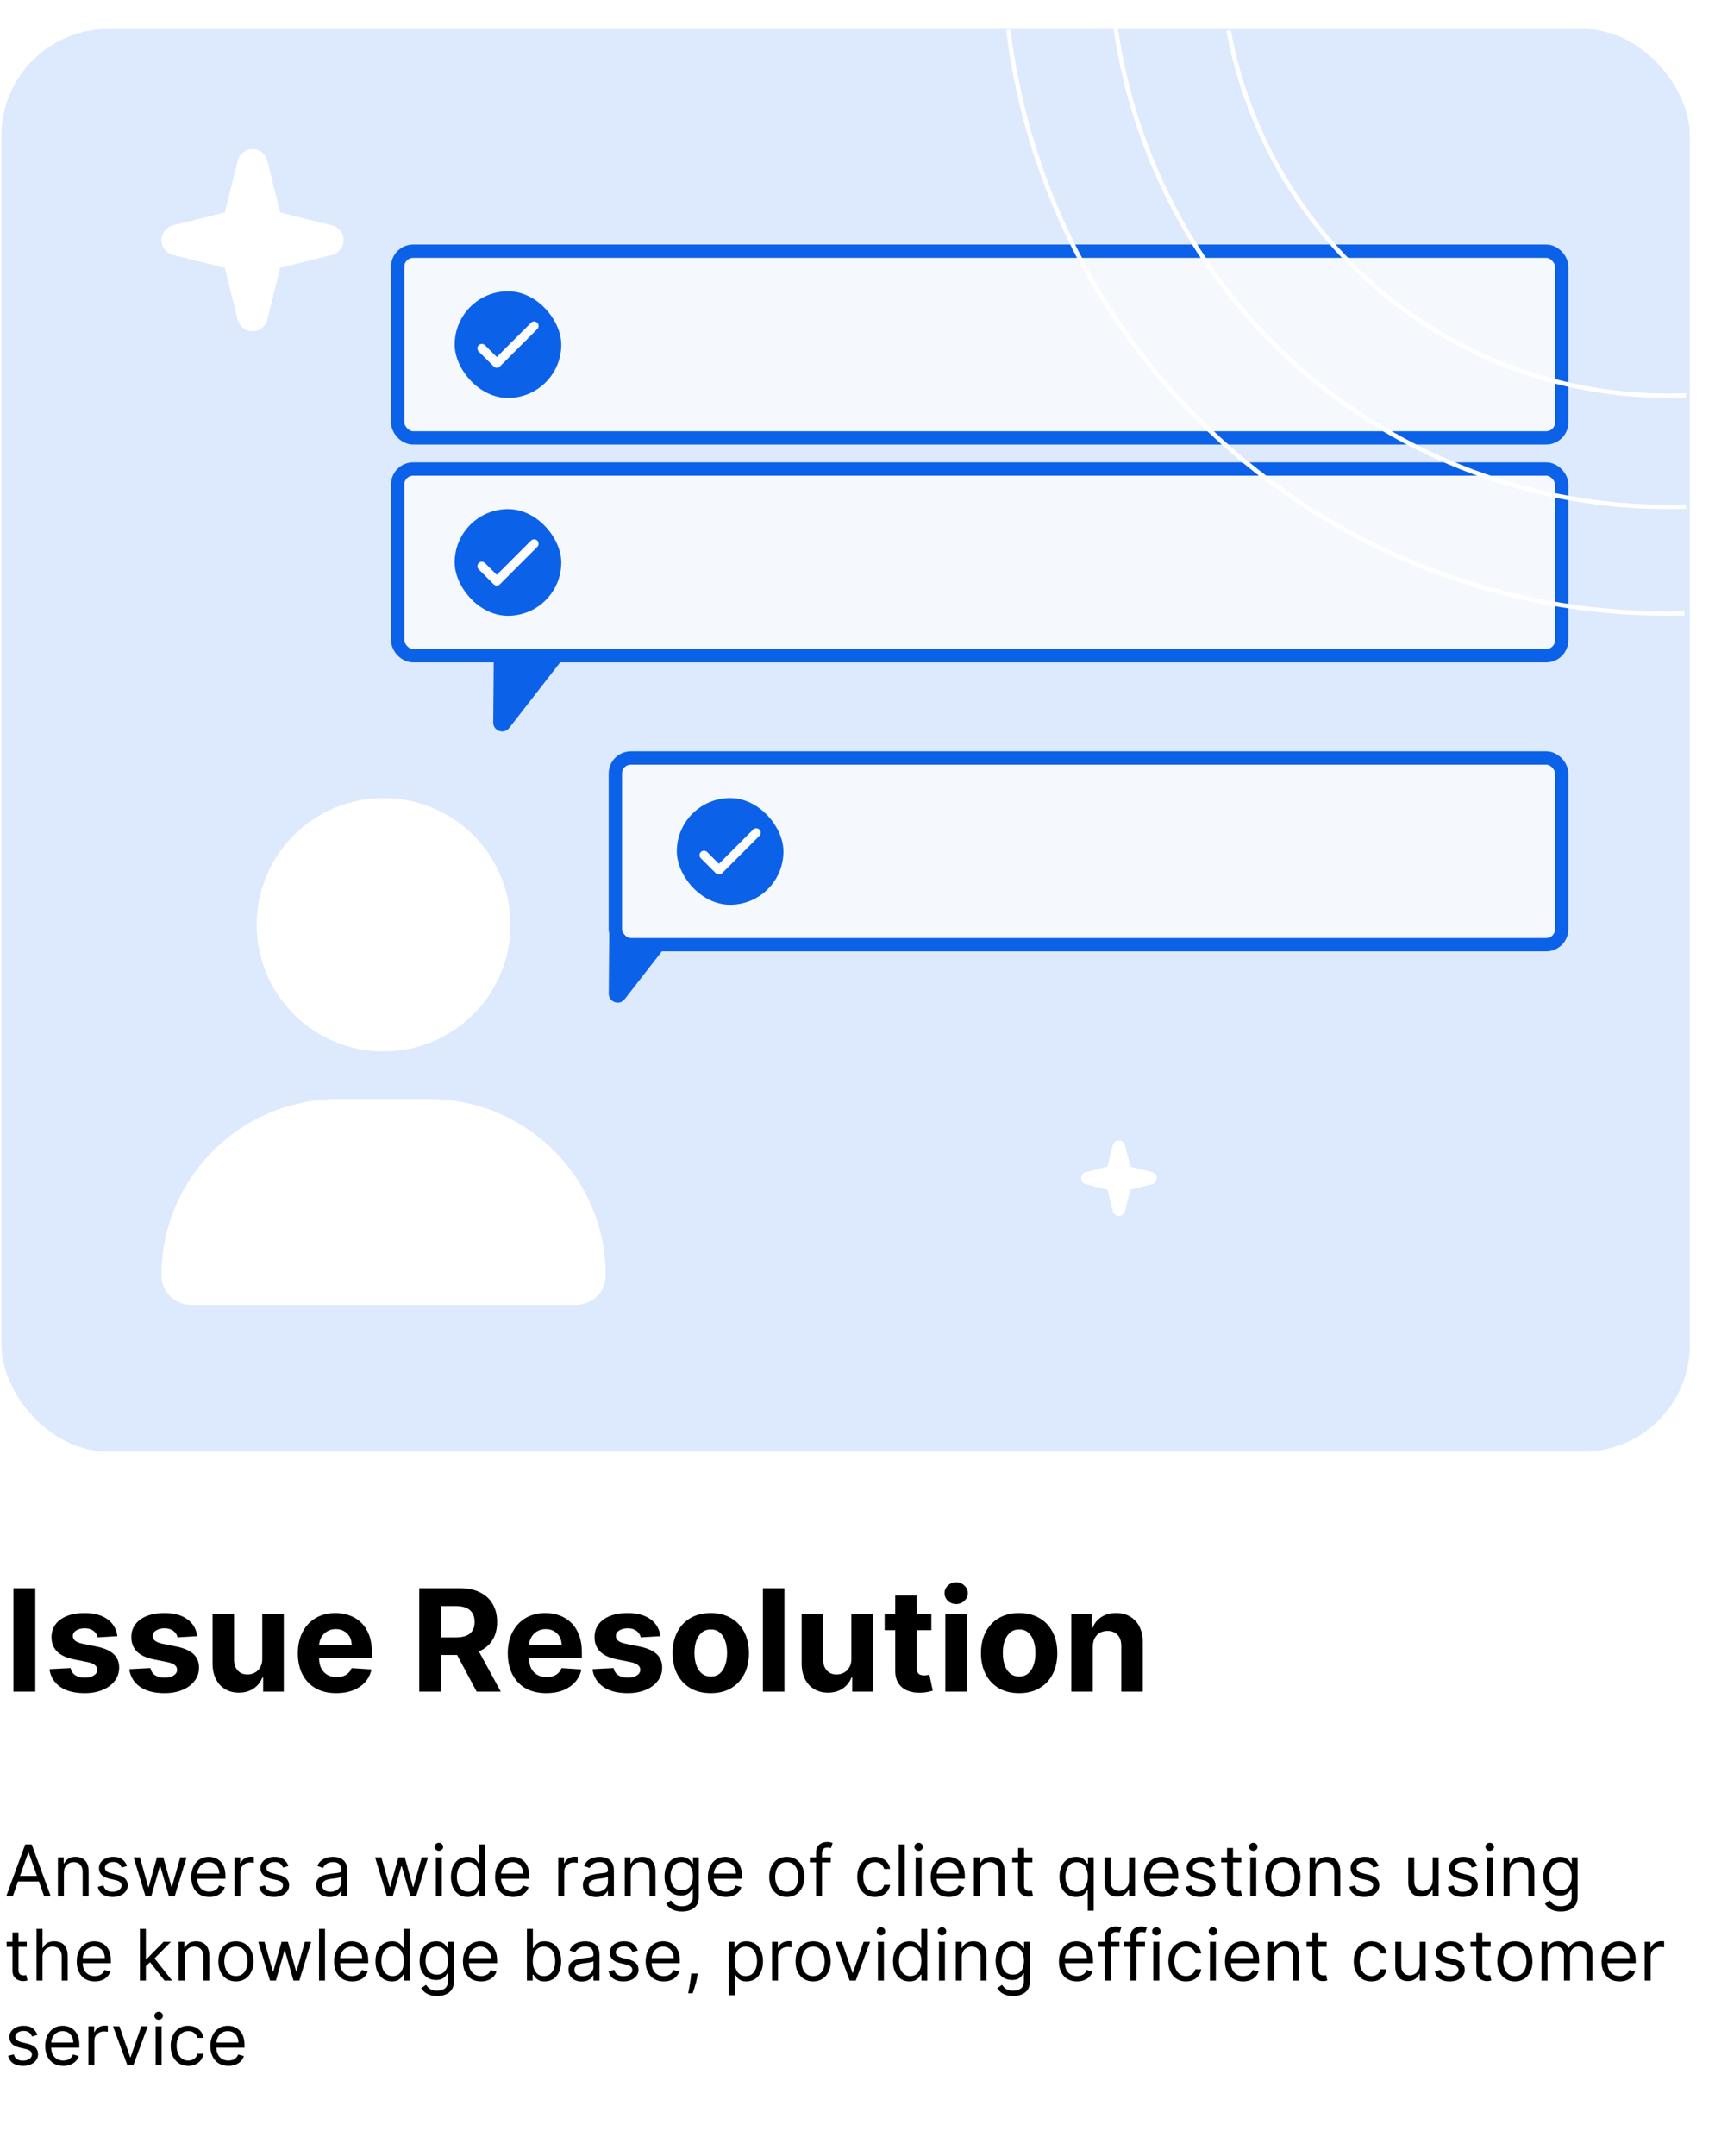 <svg width="386" height="485" viewBox="0 0 386 485" fill="none" xmlns="http://www.w3.org/2000/svg">
<rect x="0.333" y="6.518" width="380" height="320" rx="24" fill="#DDE9FD"/>
<path d="M251.833 256.518C252.489 256.518 253.055 256.961 253.215 257.598L254.419 262.432L259.253 263.637C259.891 263.796 260.333 264.363 260.333 265.018C260.333 265.673 259.891 266.24 259.253 266.399L254.419 267.603L253.215 272.438C253.055 273.075 252.489 273.518 251.833 273.518C251.178 273.518 250.611 273.075 250.452 272.438L249.248 267.603L244.414 266.399C243.776 266.24 243.333 265.673 243.333 265.018C243.333 264.363 243.776 263.796 244.414 263.637L249.248 262.432L250.452 257.598C250.611 256.961 251.178 256.518 251.833 256.518Z" fill="white"/>
<path d="M56.833 33.518C58.414 33.518 59.78 34.586 60.165 36.123L63.069 47.782L74.728 50.687C76.266 51.071 77.333 52.438 77.333 54.018C77.333 55.598 76.266 56.965 74.728 57.349L63.069 60.253L60.165 71.913C59.78 73.45 58.414 74.518 56.833 74.518C55.253 74.518 53.886 73.45 53.502 71.913L50.598 60.253L38.939 57.349C37.401 56.965 36.333 55.598 36.333 54.018C36.333 52.438 37.401 51.071 38.939 50.687L50.598 47.782L53.502 36.123C53.886 34.586 55.253 33.518 56.833 33.518Z" fill="white"/>
<path d="M289.333 114.518C290.027 114.518 290.627 114.987 290.796 115.662L292.071 120.78L297.19 122.055C297.865 122.224 298.333 122.824 298.333 123.518C298.333 124.212 297.865 124.812 297.19 124.98L292.071 126.255L290.796 131.374C290.627 132.049 290.027 132.518 289.333 132.518C288.64 132.518 288.04 132.049 287.871 131.374L286.596 126.255L281.477 124.98C280.802 124.812 280.333 124.212 280.333 123.518C280.333 122.824 280.802 122.224 281.477 122.055L286.596 120.78L287.871 115.662C288.04 114.987 288.64 114.518 289.333 114.518Z" fill="white"/>
<path d="M140.594 224.763C139.42 226.273 137 225.431 137.015 223.519L137.131 209.207C137.14 208.108 138.032 207.223 139.131 207.223L150.147 207.223C151.811 207.223 152.748 209.137 151.726 210.451L140.594 224.763Z" fill="#0C61E9"/>
<path fill-rule="evenodd" clip-rule="evenodd" d="M230.615 107.518C230.615 106.413 229.72 105.518 228.615 105.518H104.333C103.229 105.518 102.333 106.413 102.333 107.518V144.223C102.333 145.327 103.229 146.223 104.333 146.223H109.13C110.241 146.223 111.139 147.128 111.13 148.239L111.015 162.519C111 164.431 113.42 165.272 114.594 163.763L127.636 146.995C128.015 146.508 128.597 146.223 129.215 146.223L228.615 146.223C229.72 146.223 230.615 145.327 230.615 144.223V107.518Z" fill="#0C61E9"/>
<rect x="89.5" y="56.5" width="262" height="42" rx="3.5" fill="#F5F9FE" stroke="#0C61E9" stroke-width="3"/>
<rect x="138.5" y="170.5" width="213" height="42" rx="3.5" fill="#F5F9FE" stroke="#0C61E9" stroke-width="3"/>
<rect x="89.5" y="105.5" width="262" height="42" rx="3.5" fill="#F5F9FE" stroke="#0C61E9" stroke-width="3"/>
<path d="M57.762 208.018C57.762 200.459 60.772 193.21 66.13 187.865C71.489 182.52 78.756 179.518 86.333 179.518C93.911 179.518 101.178 182.52 106.536 187.865C111.895 193.21 114.905 200.459 114.905 208.018C114.905 215.576 111.895 222.826 106.536 228.17C101.178 233.515 93.911 236.518 86.333 236.518C78.756 236.518 71.489 233.515 66.13 228.17C60.772 222.826 57.762 215.576 57.762 208.018ZM36.333 286.905C36.333 264.973 54.146 247.205 76.132 247.205H96.534C118.521 247.205 136.333 264.973 136.333 286.905C136.333 290.556 133.365 293.518 129.704 293.518H42.963C39.302 293.518 36.333 290.556 36.333 286.905Z" fill="white"/>
<rect x="102.333" y="65.518" width="24" height="24" rx="12" fill="#0C61E9"/>
<path d="M108.45 78.358L111.812 81.72L120.217 73.315" stroke="white" stroke-width="2" stroke-linecap="round" stroke-linejoin="round"/>
<rect x="102.333" y="114.518" width="24" height="24" rx="12" fill="#0C61E9"/>
<path d="M108.45 127.358L111.812 130.72L120.217 122.315" stroke="white" stroke-width="2" stroke-linecap="round" stroke-linejoin="round"/>
<rect x="152.333" y="179.518" width="24" height="24" rx="12" fill="#0C61E9"/>
<path d="M158.45 192.358L161.812 195.72L170.217 187.315" stroke="white" stroke-width="2" stroke-linecap="round" stroke-linejoin="round"/>
<g filter="url(#filter0_f_531_1220)">
<path fill-rule="evenodd" clip-rule="evenodd" d="M277.009 6.75C281.397 30.415 294.174 51.703 312.993 66.708C331.812 81.712 355.412 89.426 379.46 88.433L379.501 89.432C355.212 90.435 331.377 82.644 312.369 67.49C293.362 52.335 280.458 30.834 276.026 6.932L277.009 6.75Z" fill="white"/>
</g>
<g filter="url(#filter1_f_531_1220)">
<path fill-rule="evenodd" clip-rule="evenodd" d="M227.439 6.637C231.942 43.391 249.969 77.151 278.006 101.338C306.043 125.525 342.082 138.406 379.098 137.47L379.124 138.47C341.859 139.412 305.578 126.445 277.353 102.095C249.127 77.746 230.98 43.759 226.447 6.759L227.439 6.637Z" fill="white"/>
</g>
<g filter="url(#filter2_f_531_1220)">
<path fill-rule="evenodd" clip-rule="evenodd" d="M251.562 6C255.874 36.528 271.316 64.386 294.921 84.22C318.526 104.054 348.629 114.464 379.444 113.45L379.476 114.45C348.415 115.472 318.072 104.978 294.278 84.986C270.484 64.993 254.918 36.913 250.572 6.14L251.562 6Z" fill="white"/>
</g>
<path d="M7.943 357.245V380.518H3.023V357.245H7.943ZM26.423 368.041L21.991 368.313C21.916 367.934 21.753 367.594 21.503 367.291C21.253 366.98 20.923 366.734 20.514 366.552C20.113 366.363 19.632 366.268 19.071 366.268C18.321 366.268 17.688 366.427 17.173 366.745C16.658 367.056 16.401 367.472 16.401 367.995C16.401 368.412 16.567 368.764 16.901 369.052C17.234 369.34 17.806 369.571 18.616 369.745L21.776 370.381C23.473 370.73 24.738 371.291 25.571 372.063C26.404 372.836 26.821 373.851 26.821 375.109C26.821 376.253 26.484 377.256 25.81 378.12C25.143 378.984 24.226 379.658 23.06 380.143C21.901 380.62 20.563 380.859 19.048 380.859C16.738 380.859 14.897 380.378 13.526 379.416C12.162 378.446 11.363 377.128 11.128 375.461L15.889 375.211C16.033 375.916 16.382 376.453 16.935 376.825C17.488 377.188 18.196 377.37 19.06 377.37C19.908 377.37 20.59 377.207 21.105 376.881C21.628 376.548 21.893 376.12 21.901 375.597C21.893 375.158 21.707 374.798 21.344 374.518C20.98 374.23 20.419 374.01 19.662 373.859L16.639 373.256C14.935 372.916 13.666 372.325 12.832 371.484C12.007 370.643 11.594 369.571 11.594 368.268C11.594 367.147 11.897 366.181 12.503 365.37C13.117 364.559 13.976 363.934 15.082 363.495C16.196 363.056 17.499 362.836 18.991 362.836C21.196 362.836 22.931 363.302 24.196 364.234C25.469 365.166 26.211 366.434 26.423 368.041ZM44.392 368.041L39.96 368.313C39.885 367.934 39.722 367.594 39.472 367.291C39.222 366.98 38.892 366.734 38.483 366.552C38.081 366.363 37.6 366.268 37.04 366.268C36.29 366.268 35.657 366.427 35.142 366.745C34.627 367.056 34.369 367.472 34.369 367.995C34.369 368.412 34.536 368.764 34.869 369.052C35.203 369.34 35.775 369.571 36.585 369.745L39.744 370.381C41.441 370.73 42.706 371.291 43.54 372.063C44.373 372.836 44.79 373.851 44.79 375.109C44.79 376.253 44.453 377.256 43.778 378.12C43.112 378.984 42.195 379.658 41.028 380.143C39.869 380.62 38.532 380.859 37.017 380.859C34.706 380.859 32.865 380.378 31.494 379.416C30.131 378.446 29.331 377.128 29.097 375.461L33.858 375.211C34.002 375.916 34.35 376.453 34.903 376.825C35.456 377.188 36.165 377.37 37.028 377.37C37.877 377.37 38.559 377.207 39.074 376.881C39.597 376.548 39.862 376.12 39.869 375.597C39.862 375.158 39.676 374.798 39.312 374.518C38.949 374.23 38.388 374.01 37.631 373.859L34.608 373.256C32.903 372.916 31.634 372.325 30.801 371.484C29.975 370.643 29.562 369.571 29.562 368.268C29.562 367.147 29.866 366.181 30.472 365.37C31.085 364.559 31.945 363.934 33.051 363.495C34.165 363.056 35.468 362.836 36.96 362.836C39.165 362.836 40.9 363.302 42.165 364.234C43.438 365.166 44.18 366.434 44.392 368.041ZM59.031 373.086V363.063H63.872V380.518H59.224V377.347H59.043C58.649 378.37 57.993 379.192 57.077 379.813C56.168 380.434 55.058 380.745 53.747 380.745C52.581 380.745 51.554 380.48 50.668 379.95C49.781 379.419 49.088 378.666 48.588 377.688C48.096 376.711 47.846 375.541 47.838 374.177V363.063H52.679V373.313C52.687 374.344 52.963 375.158 53.508 375.756C54.054 376.355 54.785 376.654 55.702 376.654C56.285 376.654 56.831 376.522 57.338 376.256C57.846 375.984 58.255 375.582 58.565 375.052C58.883 374.522 59.039 373.866 59.031 373.086ZM75.699 380.859C73.903 380.859 72.358 380.495 71.062 379.768C69.775 379.033 68.782 377.995 68.085 376.654C67.388 375.306 67.04 373.711 67.04 371.87C67.04 370.075 67.388 368.499 68.085 367.143C68.782 365.787 69.763 364.73 71.028 363.972C72.301 363.215 73.794 362.836 75.506 362.836C76.657 362.836 77.729 363.022 78.722 363.393C79.722 363.756 80.593 364.306 81.335 365.041C82.085 365.775 82.669 366.7 83.085 367.813C83.502 368.919 83.71 370.215 83.71 371.7V373.029H68.972V370.029H79.153C79.153 369.332 79.002 368.715 78.699 368.177C78.396 367.639 77.975 367.219 77.438 366.916C76.907 366.605 76.29 366.45 75.585 366.45C74.85 366.45 74.199 366.62 73.631 366.961C73.07 367.294 72.631 367.745 72.312 368.313C71.994 368.874 71.831 369.499 71.824 370.188V373.041C71.824 373.904 71.983 374.65 72.301 375.279C72.627 375.908 73.085 376.393 73.676 376.734C74.267 377.075 74.968 377.245 75.778 377.245C76.316 377.245 76.809 377.169 77.256 377.018C77.703 376.866 78.085 376.639 78.403 376.336C78.722 376.033 78.964 375.662 79.131 375.222L83.608 375.518C83.381 376.594 82.915 377.533 82.21 378.336C81.513 379.131 80.612 379.753 79.506 380.2C78.407 380.639 77.138 380.859 75.699 380.859ZM94.367 380.518V357.245H103.548C105.306 357.245 106.806 357.559 108.048 358.188C109.298 358.809 110.249 359.692 110.901 360.836C111.56 361.972 111.889 363.309 111.889 364.847C111.889 366.393 111.556 367.722 110.889 368.836C110.223 369.942 109.257 370.791 107.991 371.381C106.734 371.972 105.211 372.268 103.423 372.268H97.276V368.313H102.628C103.567 368.313 104.348 368.184 104.969 367.927C105.59 367.669 106.052 367.283 106.355 366.768C106.666 366.253 106.821 365.613 106.821 364.847C106.821 364.075 106.666 363.423 106.355 362.893C106.052 362.363 105.586 361.961 104.957 361.688C104.336 361.408 103.552 361.268 102.605 361.268H99.287V380.518H94.367ZM106.935 369.927L112.719 380.518H107.287L101.628 369.927H106.935ZM122.949 380.859C121.153 380.859 119.608 380.495 118.312 379.768C117.025 379.033 116.032 377.995 115.335 376.654C114.638 375.306 114.29 373.711 114.29 371.87C114.29 370.075 114.638 368.499 115.335 367.143C116.032 365.787 117.013 364.73 118.278 363.972C119.551 363.215 121.044 362.836 122.756 362.836C123.907 362.836 124.979 363.022 125.972 363.393C126.972 363.756 127.843 364.306 128.585 365.041C129.335 365.775 129.919 366.7 130.335 367.813C130.752 368.919 130.96 370.215 130.96 371.7V373.029H116.222V370.029H126.403C126.403 369.332 126.252 368.715 125.949 368.177C125.646 367.639 125.225 367.219 124.688 366.916C124.157 366.605 123.54 366.45 122.835 366.45C122.1 366.45 121.449 366.62 120.881 366.961C120.32 367.294 119.881 367.745 119.562 368.313C119.244 368.874 119.081 369.499 119.074 370.188V373.041C119.074 373.904 119.233 374.65 119.551 375.279C119.877 375.908 120.335 376.393 120.926 376.734C121.517 377.075 122.218 377.245 123.028 377.245C123.566 377.245 124.059 377.169 124.506 377.018C124.953 376.866 125.335 376.639 125.653 376.336C125.972 376.033 126.214 375.662 126.381 375.222L130.858 375.518C130.631 376.594 130.165 377.533 129.46 378.336C128.763 379.131 127.862 379.753 126.756 380.2C125.657 380.639 124.388 380.859 122.949 380.859ZM148.642 368.041L144.21 368.313C144.134 367.934 143.972 367.594 143.722 367.291C143.472 366.98 143.142 366.734 142.733 366.552C142.331 366.363 141.85 366.268 141.29 366.268C140.54 366.268 139.907 366.427 139.392 366.745C138.877 367.056 138.619 367.472 138.619 367.995C138.619 368.412 138.786 368.764 139.119 369.052C139.453 369.34 140.025 369.571 140.835 369.745L143.994 370.381C145.691 370.73 146.956 371.291 147.79 372.063C148.623 372.836 149.04 373.851 149.04 375.109C149.04 376.253 148.703 377.256 148.028 378.12C147.362 378.984 146.445 379.658 145.278 380.143C144.119 380.62 142.782 380.859 141.267 380.859C138.956 380.859 137.116 380.378 135.744 379.416C134.381 378.446 133.581 377.128 133.347 375.461L138.108 375.211C138.252 375.916 138.6 376.453 139.153 376.825C139.706 377.188 140.415 377.37 141.278 377.37C142.127 377.37 142.809 377.207 143.324 376.881C143.847 376.548 144.112 376.12 144.119 375.597C144.112 375.158 143.926 374.798 143.562 374.518C143.199 374.23 142.638 374.01 141.881 373.859L138.858 373.256C137.153 372.916 135.884 372.325 135.051 371.484C134.225 370.643 133.812 369.571 133.812 368.268C133.812 367.147 134.116 366.181 134.722 365.37C135.335 364.559 136.195 363.934 137.301 363.495C138.415 363.056 139.718 362.836 141.21 362.836C143.415 362.836 145.15 363.302 146.415 364.234C147.688 365.166 148.43 366.434 148.642 368.041ZM159.974 380.859C158.209 380.859 156.683 380.484 155.395 379.734C154.115 378.976 153.126 377.923 152.429 376.575C151.732 375.219 151.384 373.647 151.384 371.859C151.384 370.056 151.732 368.48 152.429 367.131C153.126 365.775 154.115 364.722 155.395 363.972C156.683 363.215 158.209 362.836 159.974 362.836C161.74 362.836 163.262 363.215 164.543 363.972C165.83 364.722 166.823 365.775 167.52 367.131C168.217 368.48 168.565 370.056 168.565 371.859C168.565 373.647 168.217 375.219 167.52 376.575C166.823 377.923 165.83 378.976 164.543 379.734C163.262 380.484 161.74 380.859 159.974 380.859ZM159.997 377.109C160.8 377.109 161.471 376.881 162.009 376.427C162.546 375.965 162.952 375.336 163.224 374.541C163.505 373.745 163.645 372.84 163.645 371.825C163.645 370.809 163.505 369.904 163.224 369.109C162.952 368.313 162.546 367.684 162.009 367.222C161.471 366.76 160.8 366.529 159.997 366.529C159.187 366.529 158.505 366.76 157.952 367.222C157.406 367.684 156.993 368.313 156.713 369.109C156.44 369.904 156.304 370.809 156.304 371.825C156.304 372.84 156.44 373.745 156.713 374.541C156.993 375.336 157.406 375.965 157.952 376.427C158.505 376.881 159.187 377.109 159.997 377.109ZM176.554 357.245V380.518H171.713V357.245H176.554ZM191.625 373.086V363.063H196.466V380.518H191.818V377.347H191.636C191.242 378.37 190.587 379.192 189.67 379.813C188.761 380.434 187.652 380.745 186.341 380.745C185.174 380.745 184.148 380.48 183.261 379.95C182.375 379.419 181.682 378.666 181.182 377.688C180.689 376.711 180.439 375.541 180.432 374.177V363.063H185.273V373.313C185.28 374.344 185.557 375.158 186.102 375.756C186.648 376.355 187.379 376.654 188.295 376.654C188.879 376.654 189.424 376.522 189.932 376.256C190.439 375.984 190.848 375.582 191.159 375.052C191.477 374.522 191.633 373.866 191.625 373.086ZM209.622 363.063V366.7H199.111V363.063H209.622ZM201.497 358.881H206.338V375.154C206.338 375.601 206.406 375.95 206.543 376.2C206.679 376.442 206.868 376.613 207.111 376.711C207.361 376.809 207.649 376.859 207.974 376.859C208.202 376.859 208.429 376.84 208.656 376.802C208.884 376.756 209.058 376.722 209.179 376.7L209.94 380.302C209.698 380.378 209.357 380.465 208.918 380.563C208.478 380.669 207.944 380.734 207.315 380.756C206.149 380.802 205.126 380.647 204.247 380.291C203.376 379.934 202.698 379.381 202.213 378.631C201.728 377.881 201.49 376.934 201.497 375.791V358.881ZM212.776 380.518V363.063H217.616V380.518H212.776ZM215.207 360.813C214.488 360.813 213.87 360.575 213.355 360.097C212.848 359.613 212.594 359.033 212.594 358.359C212.594 357.692 212.848 357.12 213.355 356.643C213.87 356.158 214.488 355.916 215.207 355.916C215.927 355.916 216.541 356.158 217.048 356.643C217.563 357.12 217.821 357.692 217.821 358.359C217.821 359.033 217.563 359.613 217.048 360.097C216.541 360.575 215.927 360.813 215.207 360.813ZM229.381 380.859C227.616 380.859 226.089 380.484 224.801 379.734C223.521 378.976 222.532 377.923 221.835 376.575C221.138 375.219 220.79 373.647 220.79 371.859C220.79 370.056 221.138 368.48 221.835 367.131C222.532 365.775 223.521 364.722 224.801 363.972C226.089 363.215 227.616 362.836 229.381 362.836C231.146 362.836 232.669 363.215 233.949 363.972C235.237 364.722 236.229 365.775 236.926 367.131C237.623 368.48 237.972 370.056 237.972 371.859C237.972 373.647 237.623 375.219 236.926 376.575C236.229 377.923 235.237 378.976 233.949 379.734C232.669 380.484 231.146 380.859 229.381 380.859ZM229.403 377.109C230.206 377.109 230.877 376.881 231.415 376.427C231.953 375.965 232.358 375.336 232.631 374.541C232.911 373.745 233.051 372.84 233.051 371.825C233.051 370.809 232.911 369.904 232.631 369.109C232.358 368.313 231.953 367.684 231.415 367.222C230.877 366.76 230.206 366.529 229.403 366.529C228.593 366.529 227.911 366.76 227.358 367.222C226.813 367.684 226.4 368.313 226.119 369.109C225.847 369.904 225.71 370.809 225.71 371.825C225.71 372.84 225.847 373.745 226.119 374.541C226.4 375.336 226.813 375.965 227.358 376.427C227.911 376.881 228.593 377.109 229.403 377.109ZM245.96 370.427V380.518H241.119V363.063H245.733V366.143H245.938C246.324 365.128 246.972 364.325 247.881 363.734C248.79 363.135 249.892 362.836 251.188 362.836C252.4 362.836 253.456 363.101 254.358 363.631C255.259 364.162 255.96 364.919 256.46 365.904C256.96 366.881 257.21 368.048 257.21 369.404V380.518H252.369V370.268C252.377 369.2 252.104 368.366 251.551 367.768C250.998 367.162 250.237 366.859 249.267 366.859C248.616 366.859 248.04 366.999 247.54 367.279C247.047 367.559 246.661 367.969 246.381 368.506C246.108 369.037 245.968 369.677 245.96 370.427Z" fill="black"/>
<path d="M2.886 426.518H1.409L5.682 414.881H7.136L11.409 426.518H9.932L6.455 416.722H6.364L2.886 426.518ZM3.432 421.972H9.386V423.222H3.432V421.972ZM14.381 421.268V426.518H13.04V417.791H14.335V419.154H14.449C14.653 418.711 14.964 418.355 15.381 418.086C15.797 417.813 16.335 417.677 16.994 417.677C17.585 417.677 18.102 417.798 18.546 418.041C18.989 418.279 19.333 418.643 19.579 419.131C19.826 419.616 19.949 420.23 19.949 420.972V426.518H18.608V421.063C18.608 420.378 18.43 419.844 18.074 419.461C17.718 419.075 17.229 418.881 16.608 418.881C16.18 418.881 15.797 418.974 15.46 419.16C15.127 419.345 14.864 419.616 14.671 419.972C14.477 420.328 14.381 420.76 14.381 421.268ZM28.581 419.745L27.376 420.086C27.301 419.885 27.189 419.69 27.041 419.501C26.897 419.308 26.7 419.149 26.45 419.024C26.2 418.899 25.88 418.836 25.49 418.836C24.956 418.836 24.511 418.959 24.155 419.205C23.803 419.448 23.626 419.756 23.626 420.131C23.626 420.465 23.748 420.728 23.99 420.921C24.233 421.114 24.611 421.275 25.126 421.404L26.422 421.722C27.202 421.912 27.784 422.202 28.166 422.592C28.549 422.978 28.74 423.476 28.74 424.086C28.74 424.586 28.596 425.033 28.308 425.427C28.024 425.821 27.626 426.131 27.115 426.359C26.604 426.586 26.009 426.7 25.331 426.7C24.441 426.7 23.704 426.506 23.121 426.12C22.537 425.734 22.168 425.169 22.013 424.427L23.285 424.109C23.407 424.578 23.636 424.931 23.973 425.166C24.314 425.4 24.759 425.518 25.308 425.518C25.933 425.518 26.43 425.385 26.797 425.12C27.168 424.851 27.354 424.529 27.354 424.154C27.354 423.851 27.248 423.597 27.035 423.393C26.823 423.184 26.498 423.029 26.058 422.927L24.604 422.586C23.805 422.397 23.217 422.103 22.842 421.705C22.471 421.304 22.285 420.802 22.285 420.2C22.285 419.707 22.424 419.272 22.7 418.893C22.981 418.514 23.361 418.217 23.842 418.001C24.327 417.785 24.876 417.677 25.49 417.677C26.354 417.677 27.032 417.866 27.524 418.245C28.02 418.624 28.373 419.124 28.581 419.745ZM32.736 426.518L30.077 417.791H31.486L33.372 424.472H33.463L35.327 417.791H36.758L38.599 424.45H38.69L40.577 417.791H41.986L39.327 426.518H38.008L36.099 419.813H35.963L34.054 426.518H32.736ZM47.121 426.7C46.28 426.7 45.554 426.514 44.945 426.143C44.339 425.768 43.871 425.245 43.541 424.575C43.215 423.9 43.053 423.116 43.053 422.222C43.053 421.328 43.215 420.541 43.541 419.859C43.871 419.173 44.329 418.639 44.916 418.256C45.507 417.87 46.197 417.677 46.984 417.677C47.439 417.677 47.888 417.753 48.331 417.904C48.774 418.056 49.178 418.302 49.541 418.643C49.905 418.98 50.195 419.427 50.41 419.984C50.626 420.541 50.734 421.226 50.734 422.041V422.609H44.007V421.45H49.371C49.371 420.957 49.272 420.518 49.075 420.131C48.882 419.745 48.606 419.44 48.246 419.217C47.89 418.993 47.469 418.881 46.984 418.881C46.45 418.881 45.988 419.014 45.598 419.279C45.212 419.541 44.914 419.881 44.706 420.302C44.498 420.722 44.394 421.173 44.394 421.654V422.427C44.394 423.086 44.507 423.645 44.734 424.103C44.965 424.558 45.285 424.904 45.695 425.143C46.104 425.378 46.579 425.495 47.121 425.495C47.473 425.495 47.791 425.446 48.075 425.347C48.363 425.245 48.611 425.094 48.82 424.893C49.028 424.688 49.189 424.434 49.303 424.131L50.598 424.495C50.462 424.934 50.233 425.321 49.91 425.654C49.589 425.984 49.191 426.241 48.717 426.427C48.244 426.609 47.712 426.7 47.121 426.7ZM52.774 426.518V417.791H54.07V419.109H54.16C54.32 418.677 54.608 418.327 55.024 418.058C55.441 417.789 55.91 417.654 56.433 417.654C56.532 417.654 56.655 417.656 56.803 417.66C56.95 417.664 57.062 417.669 57.138 417.677V419.041C57.092 419.029 56.988 419.012 56.825 418.989C56.666 418.963 56.498 418.95 56.32 418.95C55.895 418.95 55.517 419.039 55.183 419.217C54.854 419.391 54.592 419.633 54.399 419.944C54.21 420.251 54.115 420.601 54.115 420.995V426.518H52.774ZM64.909 419.745L63.705 420.086C63.629 419.885 63.517 419.69 63.369 419.501C63.225 419.308 63.028 419.149 62.778 419.024C62.528 418.899 62.208 418.836 61.818 418.836C61.284 418.836 60.839 418.959 60.483 419.205C60.131 419.448 59.955 419.756 59.955 420.131C59.955 420.465 60.076 420.728 60.318 420.921C60.561 421.114 60.939 421.275 61.455 421.404L62.75 421.722C63.53 421.912 64.112 422.202 64.494 422.592C64.877 422.978 65.068 423.476 65.068 424.086C65.068 424.586 64.924 425.033 64.636 425.427C64.352 425.821 63.955 426.131 63.443 426.359C62.932 426.586 62.337 426.7 61.659 426.7C60.769 426.7 60.032 426.506 59.449 426.12C58.865 425.734 58.496 425.169 58.341 424.427L59.614 424.109C59.735 424.578 59.964 424.931 60.301 425.166C60.642 425.4 61.087 425.518 61.636 425.518C62.261 425.518 62.758 425.385 63.125 425.12C63.496 424.851 63.682 424.529 63.682 424.154C63.682 423.851 63.576 423.597 63.364 423.393C63.151 423.184 62.826 423.029 62.386 422.927L60.932 422.586C60.133 422.397 59.545 422.103 59.17 421.705C58.799 421.304 58.614 420.802 58.614 420.2C58.614 419.707 58.752 419.272 59.028 418.893C59.309 418.514 59.689 418.217 60.17 418.001C60.655 417.785 61.205 417.677 61.818 417.677C62.682 417.677 63.36 417.866 63.852 418.245C64.349 418.624 64.701 419.124 64.909 419.745ZM74.155 426.722C73.602 426.722 73.1 426.618 72.649 426.41C72.198 426.198 71.84 425.893 71.575 425.495C71.31 425.094 71.178 424.609 71.178 424.041C71.178 423.541 71.276 423.135 71.473 422.825C71.67 422.51 71.933 422.264 72.263 422.086C72.592 421.908 72.956 421.775 73.354 421.688C73.755 421.597 74.159 421.525 74.564 421.472C75.094 421.404 75.524 421.353 75.854 421.319C76.187 421.281 76.43 421.219 76.581 421.131C76.736 421.044 76.814 420.893 76.814 420.677V420.631C76.814 420.071 76.66 419.635 76.354 419.325C76.051 419.014 75.59 418.859 74.973 418.859C74.333 418.859 73.831 418.999 73.467 419.279C73.104 419.559 72.848 419.859 72.7 420.177L71.428 419.722C71.655 419.192 71.958 418.779 72.337 418.484C72.719 418.184 73.136 417.976 73.587 417.859C74.041 417.738 74.488 417.677 74.928 417.677C75.208 417.677 75.53 417.711 75.894 417.779C76.261 417.844 76.615 417.978 76.956 418.183C77.301 418.387 77.587 418.696 77.814 419.109C78.041 419.522 78.155 420.075 78.155 420.768V426.518H76.814V425.336H76.746C76.655 425.525 76.503 425.728 76.291 425.944C76.079 426.16 75.797 426.344 75.445 426.495C75.092 426.647 74.662 426.722 74.155 426.722ZM74.359 425.518C74.89 425.518 75.337 425.414 75.7 425.205C76.068 424.997 76.344 424.728 76.53 424.399C76.719 424.069 76.814 423.722 76.814 423.359V422.131C76.757 422.2 76.632 422.262 76.439 422.319C76.249 422.372 76.03 422.419 75.78 422.461C75.534 422.499 75.293 422.533 75.058 422.563C74.827 422.59 74.64 422.613 74.496 422.631C74.147 422.677 73.822 422.751 73.519 422.853C73.219 422.952 72.977 423.101 72.791 423.302C72.609 423.499 72.519 423.768 72.519 424.109C72.519 424.575 72.691 424.927 73.035 425.166C73.384 425.4 73.825 425.518 74.359 425.518ZM87.079 426.518L84.421 417.791H85.829L87.716 424.472H87.807L89.671 417.791H91.102L92.943 424.45H93.034L94.921 417.791H96.329L93.671 426.518H92.352L90.443 419.813H90.307L88.398 426.518H87.079ZM98.102 426.518V417.791H99.443V426.518H98.102ZM98.784 416.336C98.523 416.336 98.297 416.247 98.108 416.069C97.922 415.891 97.829 415.677 97.829 415.427C97.829 415.177 97.922 414.963 98.108 414.785C98.297 414.607 98.523 414.518 98.784 414.518C99.046 414.518 99.269 414.607 99.454 414.785C99.644 414.963 99.739 415.177 99.739 415.427C99.739 415.677 99.644 415.891 99.454 416.069C99.269 416.247 99.046 416.336 98.784 416.336ZM105.195 426.7C104.467 426.7 103.825 426.516 103.268 426.149C102.712 425.777 102.276 425.255 101.962 424.58C101.647 423.902 101.49 423.101 101.49 422.177C101.49 421.26 101.647 420.465 101.962 419.791C102.276 419.116 102.714 418.595 103.274 418.228C103.835 417.861 104.482 417.677 105.217 417.677C105.786 417.677 106.234 417.772 106.564 417.961C106.897 418.147 107.151 418.359 107.325 418.597C107.503 418.832 107.642 419.025 107.74 419.177H107.854V414.881H109.195V426.518H107.899V425.177H107.74C107.642 425.336 107.501 425.537 107.32 425.779C107.138 426.018 106.878 426.232 106.541 426.421C106.204 426.607 105.755 426.7 105.195 426.7ZM105.376 425.495C105.914 425.495 106.369 425.355 106.74 425.075C107.111 424.791 107.393 424.399 107.587 423.899C107.78 423.395 107.876 422.813 107.876 422.154C107.876 421.503 107.782 420.933 107.592 420.444C107.403 419.952 107.123 419.569 106.751 419.296C106.38 419.02 105.922 418.881 105.376 418.881C104.808 418.881 104.335 419.027 103.956 419.319C103.581 419.607 103.299 419.999 103.109 420.495C102.924 420.988 102.831 421.541 102.831 422.154C102.831 422.775 102.926 423.34 103.115 423.847C103.308 424.351 103.592 424.753 103.967 425.052C104.346 425.347 104.816 425.495 105.376 425.495ZM115.496 426.7C114.655 426.7 113.929 426.514 113.32 426.143C112.714 425.768 112.246 425.245 111.916 424.575C111.59 423.9 111.428 423.116 111.428 422.222C111.428 421.328 111.59 420.541 111.916 419.859C112.246 419.173 112.704 418.639 113.291 418.256C113.882 417.87 114.571 417.677 115.359 417.677C115.814 417.677 116.263 417.753 116.706 417.904C117.149 418.056 117.553 418.302 117.916 418.643C118.28 418.98 118.57 419.427 118.786 419.984C119.001 420.541 119.109 421.226 119.109 422.041V422.609H112.382V421.45H117.746C117.746 420.957 117.647 420.518 117.45 420.131C117.257 419.745 116.981 419.44 116.621 419.217C116.265 418.993 115.844 418.881 115.359 418.881C114.825 418.881 114.363 419.014 113.973 419.279C113.587 419.541 113.289 419.881 113.081 420.302C112.873 420.722 112.768 421.173 112.768 421.654V422.427C112.768 423.086 112.882 423.645 113.109 424.103C113.34 424.558 113.661 424.904 114.07 425.143C114.479 425.378 114.954 425.495 115.496 425.495C115.848 425.495 116.166 425.446 116.45 425.347C116.738 425.245 116.986 425.094 117.195 424.893C117.403 424.688 117.564 424.434 117.678 424.131L118.973 424.495C118.837 424.934 118.607 425.321 118.286 425.654C117.964 425.984 117.566 426.241 117.092 426.427C116.619 426.609 116.087 426.7 115.496 426.7ZM125.649 426.518V417.791H126.945V419.109H127.036C127.195 418.677 127.482 418.327 127.899 418.058C128.316 417.789 128.786 417.654 129.308 417.654C129.407 417.654 129.53 417.656 129.678 417.66C129.825 417.664 129.937 417.669 130.013 417.677V419.041C129.967 419.029 129.863 419.012 129.7 418.989C129.541 418.963 129.373 418.95 129.195 418.95C128.77 418.95 128.392 419.039 128.058 419.217C127.729 419.391 127.467 419.633 127.274 419.944C127.085 420.251 126.99 420.601 126.99 420.995V426.518H125.649ZM134.17 426.722C133.617 426.722 133.116 426.618 132.665 426.41C132.214 426.198 131.856 425.893 131.591 425.495C131.326 425.094 131.193 424.609 131.193 424.041C131.193 423.541 131.292 423.135 131.489 422.825C131.686 422.51 131.949 422.264 132.278 422.086C132.608 421.908 132.972 421.775 133.369 421.688C133.771 421.597 134.174 421.525 134.58 421.472C135.11 421.404 135.54 421.353 135.869 421.319C136.203 421.281 136.445 421.219 136.597 421.131C136.752 421.044 136.83 420.893 136.83 420.677V420.631C136.83 420.071 136.676 419.635 136.369 419.325C136.066 419.014 135.606 418.859 134.989 418.859C134.348 418.859 133.847 418.999 133.483 419.279C133.119 419.559 132.864 419.859 132.716 420.177L131.443 419.722C131.67 419.192 131.973 418.779 132.352 418.484C132.735 418.184 133.152 417.976 133.602 417.859C134.057 417.738 134.504 417.677 134.943 417.677C135.223 417.677 135.545 417.711 135.909 417.779C136.277 417.844 136.631 417.978 136.972 418.183C137.316 418.387 137.602 418.696 137.83 419.109C138.057 419.522 138.17 420.075 138.17 420.768V426.518H136.83V425.336H136.761C136.67 425.525 136.519 425.728 136.307 425.944C136.095 426.16 135.813 426.344 135.46 426.495C135.108 426.647 134.678 426.722 134.17 426.722ZM134.375 425.518C134.905 425.518 135.352 425.414 135.716 425.205C136.083 424.997 136.36 424.728 136.545 424.399C136.735 424.069 136.83 423.722 136.83 423.359V422.131C136.773 422.2 136.648 422.262 136.455 422.319C136.265 422.372 136.045 422.419 135.795 422.461C135.549 422.499 135.309 422.533 135.074 422.563C134.843 422.59 134.655 422.613 134.511 422.631C134.163 422.677 133.837 422.751 133.534 422.853C133.235 422.952 132.992 423.101 132.807 423.302C132.625 423.499 132.534 423.768 132.534 424.109C132.534 424.575 132.706 424.927 133.051 425.166C133.4 425.4 133.841 425.518 134.375 425.518ZM141.959 421.268V426.518H140.618V417.791H141.913V419.154H142.027C142.232 418.711 142.542 418.355 142.959 418.086C143.375 417.813 143.913 417.677 144.572 417.677C145.163 417.677 145.68 417.798 146.124 418.041C146.567 418.279 146.911 418.643 147.158 419.131C147.404 419.616 147.527 420.23 147.527 420.972V426.518H146.186V421.063C146.186 420.378 146.008 419.844 145.652 419.461C145.296 419.075 144.807 418.881 144.186 418.881C143.758 418.881 143.375 418.974 143.038 419.16C142.705 419.345 142.442 419.616 142.249 419.972C142.055 420.328 141.959 420.76 141.959 421.268ZM153.5 429.972C152.852 429.972 152.295 429.889 151.83 429.722C151.364 429.559 150.975 429.344 150.665 429.075C150.358 428.809 150.114 428.525 149.932 428.222L151 427.472C151.121 427.631 151.275 427.813 151.46 428.018C151.646 428.226 151.9 428.406 152.222 428.558C152.547 428.713 152.973 428.791 153.5 428.791C154.205 428.791 154.786 428.62 155.244 428.279C155.703 427.938 155.932 427.404 155.932 426.677V424.904H155.818C155.72 425.063 155.58 425.26 155.398 425.495C155.22 425.726 154.962 425.933 154.625 426.114C154.292 426.292 153.841 426.381 153.273 426.381C152.568 426.381 151.936 426.215 151.375 425.881C150.818 425.548 150.377 425.063 150.051 424.427C149.729 423.791 149.568 423.018 149.568 422.109C149.568 421.215 149.725 420.436 150.04 419.774C150.354 419.107 150.792 418.592 151.352 418.228C151.913 417.861 152.561 417.677 153.295 417.677C153.864 417.677 154.314 417.772 154.648 417.961C154.985 418.147 155.242 418.359 155.42 418.597C155.602 418.832 155.742 419.025 155.841 419.177H155.977V417.791H157.273V426.768C157.273 427.518 157.102 428.128 156.761 428.597C156.424 429.071 155.97 429.417 155.398 429.637C154.83 429.861 154.197 429.972 153.5 429.972ZM153.455 425.177C153.992 425.177 154.447 425.054 154.818 424.808C155.189 424.561 155.472 424.207 155.665 423.745C155.858 423.283 155.955 422.73 155.955 422.086C155.955 421.457 155.86 420.902 155.67 420.421C155.481 419.94 155.201 419.563 154.83 419.291C154.458 419.018 154 418.881 153.455 418.881C152.886 418.881 152.413 419.025 152.034 419.313C151.659 419.601 151.377 419.988 151.188 420.472C151.002 420.957 150.909 421.495 150.909 422.086C150.909 422.692 151.004 423.228 151.193 423.694C151.386 424.156 151.67 424.52 152.045 424.785C152.424 425.046 152.894 425.177 153.455 425.177ZM163.386 426.7C162.545 426.7 161.82 426.514 161.21 426.143C160.604 425.768 160.136 425.245 159.807 424.575C159.481 423.9 159.318 423.116 159.318 422.222C159.318 421.328 159.481 420.541 159.807 419.859C160.136 419.173 160.595 418.639 161.182 418.256C161.773 417.87 162.462 417.677 163.25 417.677C163.705 417.677 164.153 417.753 164.597 417.904C165.04 418.056 165.443 418.302 165.807 418.643C166.17 418.98 166.46 419.427 166.676 419.984C166.892 420.541 167 421.226 167 422.041V422.609H160.273V421.45H165.636C165.636 420.957 165.538 420.518 165.341 420.131C165.148 419.745 164.871 419.44 164.511 419.217C164.155 418.993 163.735 418.881 163.25 418.881C162.716 418.881 162.254 419.014 161.864 419.279C161.477 419.541 161.18 419.881 160.972 420.302C160.763 420.722 160.659 421.173 160.659 421.654V422.427C160.659 423.086 160.773 423.645 161 424.103C161.231 424.558 161.551 424.904 161.96 425.143C162.369 425.378 162.845 425.495 163.386 425.495C163.739 425.495 164.057 425.446 164.341 425.347C164.629 425.245 164.877 425.094 165.085 424.893C165.294 424.688 165.455 424.434 165.568 424.131L166.864 424.495C166.727 424.934 166.498 425.321 166.176 425.654C165.854 425.984 165.456 426.241 164.983 426.427C164.509 426.609 163.977 426.7 163.386 426.7ZM177.085 426.7C176.297 426.7 175.606 426.512 175.011 426.137C174.42 425.762 173.958 425.238 173.625 424.563C173.295 423.889 173.131 423.101 173.131 422.2C173.131 421.291 173.295 420.497 173.625 419.819C173.958 419.141 174.42 418.614 175.011 418.239C175.606 417.864 176.297 417.677 177.085 417.677C177.873 417.677 178.563 417.864 179.153 418.239C179.748 418.614 180.21 419.141 180.54 419.819C180.873 420.497 181.04 421.291 181.04 422.2C181.04 423.101 180.873 423.889 180.54 424.563C180.21 425.238 179.748 425.762 179.153 426.137C178.563 426.512 177.873 426.7 177.085 426.7ZM177.085 425.495C177.684 425.495 178.176 425.342 178.562 425.035C178.949 424.728 179.235 424.325 179.42 423.825C179.606 423.325 179.699 422.783 179.699 422.2C179.699 421.616 179.606 421.073 179.42 420.569C179.235 420.065 178.949 419.658 178.562 419.347C178.176 419.037 177.684 418.881 177.085 418.881C176.487 418.881 175.994 419.037 175.608 419.347C175.222 419.658 174.936 420.065 174.75 420.569C174.564 421.073 174.472 421.616 174.472 422.2C174.472 422.783 174.564 423.325 174.75 423.825C174.936 424.325 175.222 424.728 175.608 425.035C175.994 425.342 176.487 425.495 177.085 425.495ZM186.973 417.791V418.927H182.268V417.791H186.973ZM183.678 426.518V416.586C183.678 416.086 183.795 415.669 184.03 415.336C184.265 415.003 184.57 414.753 184.945 414.586C185.32 414.419 185.715 414.336 186.132 414.336C186.462 414.336 186.731 414.363 186.939 414.416C187.147 414.469 187.303 414.518 187.405 414.563L187.018 415.722C186.95 415.7 186.856 415.671 186.734 415.637C186.617 415.603 186.462 415.586 186.268 415.586C185.825 415.586 185.505 415.698 185.308 415.921C185.115 416.145 185.018 416.472 185.018 416.904V426.518H183.678ZM196.898 426.7C196.08 426.7 195.375 426.506 194.784 426.12C194.193 425.734 193.739 425.202 193.42 424.524C193.102 423.845 192.943 423.071 192.943 422.2C192.943 421.313 193.106 420.531 193.432 419.853C193.761 419.171 194.22 418.639 194.807 418.256C195.398 417.87 196.087 417.677 196.875 417.677C197.489 417.677 198.042 417.791 198.534 418.018C199.027 418.245 199.43 418.563 199.744 418.972C200.059 419.381 200.254 419.859 200.33 420.404H198.989C198.886 420.006 198.659 419.654 198.307 419.347C197.958 419.037 197.489 418.881 196.898 418.881C196.375 418.881 195.917 419.018 195.523 419.291C195.133 419.559 194.828 419.94 194.608 420.433C194.392 420.921 194.284 421.495 194.284 422.154C194.284 422.828 194.39 423.416 194.602 423.916C194.818 424.416 195.121 424.804 195.511 425.08C195.905 425.357 196.367 425.495 196.898 425.495C197.246 425.495 197.562 425.434 197.847 425.313C198.131 425.192 198.371 425.018 198.568 424.791C198.765 424.563 198.905 424.291 198.989 423.972H200.33C200.254 424.488 200.066 424.952 199.767 425.364C199.472 425.774 199.08 426.099 198.591 426.342C198.106 426.58 197.542 426.7 196.898 426.7ZM203.631 414.881V426.518H202.29V414.881H203.631ZM206.087 426.518V417.791H207.428V426.518H206.087ZM206.768 416.336C206.507 416.336 206.282 416.247 206.092 416.069C205.907 415.891 205.814 415.677 205.814 415.427C205.814 415.177 205.907 414.963 206.092 414.785C206.282 414.607 206.507 414.518 206.768 414.518C207.03 414.518 207.253 414.607 207.439 414.785C207.628 414.963 207.723 415.177 207.723 415.427C207.723 415.677 207.628 415.891 207.439 416.069C207.253 416.247 207.03 416.336 206.768 416.336ZM213.543 426.7C212.702 426.7 211.976 426.514 211.366 426.143C210.76 425.768 210.293 425.245 209.963 424.575C209.637 423.9 209.474 423.116 209.474 422.222C209.474 421.328 209.637 420.541 209.963 419.859C210.293 419.173 210.751 418.639 211.338 418.256C211.929 417.87 212.618 417.677 213.406 417.677C213.861 417.677 214.31 417.753 214.753 417.904C215.196 418.056 215.599 418.302 215.963 418.643C216.327 418.98 216.616 419.427 216.832 419.984C217.048 420.541 217.156 421.226 217.156 422.041V422.609H210.429V421.45H215.793C215.793 420.957 215.694 420.518 215.497 420.131C215.304 419.745 215.027 419.44 214.668 419.217C214.312 418.993 213.891 418.881 213.406 418.881C212.872 418.881 212.41 419.014 212.02 419.279C211.634 419.541 211.336 419.881 211.128 420.302C210.92 420.722 210.815 421.173 210.815 421.654V422.427C210.815 423.086 210.929 423.645 211.156 424.103C211.387 424.558 211.707 424.904 212.116 425.143C212.526 425.378 213.001 425.495 213.543 425.495C213.895 425.495 214.213 425.446 214.497 425.347C214.785 425.245 215.033 425.094 215.241 424.893C215.45 424.688 215.611 424.434 215.724 424.131L217.02 424.495C216.884 424.934 216.654 425.321 216.332 425.654C216.01 425.984 215.613 426.241 215.139 426.427C214.666 426.609 214.134 426.7 213.543 426.7ZM220.537 421.268V426.518H219.196V417.791H220.491V419.154H220.605C220.81 418.711 221.12 418.355 221.537 418.086C221.954 417.813 222.491 417.677 223.151 417.677C223.741 417.677 224.259 417.798 224.702 418.041C225.145 418.279 225.49 418.643 225.736 419.131C225.982 419.616 226.105 420.23 226.105 420.972V426.518H224.764V421.063C224.764 420.378 224.586 419.844 224.23 419.461C223.874 419.075 223.385 418.881 222.764 418.881C222.336 418.881 221.954 418.974 221.616 419.16C221.283 419.345 221.02 419.616 220.827 419.972C220.634 420.328 220.537 420.76 220.537 421.268ZM232.351 417.791V418.927H227.828V417.791H232.351ZM229.146 415.7H230.487V424.018C230.487 424.397 230.542 424.681 230.652 424.87C230.766 425.056 230.91 425.181 231.084 425.245C231.262 425.306 231.449 425.336 231.646 425.336C231.794 425.336 231.915 425.328 232.01 425.313C232.105 425.294 232.18 425.279 232.237 425.268L232.51 426.472C232.419 426.506 232.292 426.541 232.129 426.575C231.966 426.613 231.76 426.631 231.51 426.631C231.131 426.631 230.76 426.55 230.396 426.387C230.036 426.224 229.737 425.976 229.499 425.643C229.264 425.309 229.146 424.889 229.146 424.381V415.7ZM244.822 429.791V425.177H244.709C244.61 425.336 244.47 425.537 244.288 425.779C244.107 426.018 243.847 426.232 243.51 426.421C243.173 426.607 242.724 426.7 242.163 426.7C241.436 426.7 240.794 426.516 240.237 426.149C239.68 425.777 239.245 425.255 238.93 424.58C238.616 423.902 238.459 423.101 238.459 422.177C238.459 421.26 238.616 420.465 238.93 419.791C239.245 419.116 239.682 418.595 240.243 418.228C240.804 417.861 241.451 417.677 242.186 417.677C242.754 417.677 243.203 417.772 243.533 417.961C243.866 418.147 244.12 418.359 244.294 418.597C244.472 418.832 244.61 419.025 244.709 419.177H244.868V417.791H246.163V429.791H244.822ZM242.345 425.495C242.883 425.495 243.338 425.355 243.709 425.075C244.08 424.791 244.362 424.399 244.555 423.899C244.749 423.395 244.845 422.813 244.845 422.154C244.845 421.503 244.75 420.933 244.561 420.444C244.372 419.952 244.091 419.569 243.72 419.296C243.349 419.02 242.891 418.881 242.345 418.881C241.777 418.881 241.304 419.027 240.925 419.319C240.55 419.607 240.268 419.999 240.078 420.495C239.893 420.988 239.8 421.541 239.8 422.154C239.8 422.775 239.894 423.34 240.084 423.847C240.277 424.351 240.561 424.753 240.936 425.052C241.315 425.347 241.785 425.495 242.345 425.495ZM254.118 422.95V417.791H255.459V426.518H254.118V425.041H254.027C253.822 425.484 253.504 425.861 253.072 426.171C252.641 426.478 252.095 426.631 251.436 426.631C250.891 426.631 250.406 426.512 249.982 426.274C249.557 426.031 249.224 425.667 248.982 425.183C248.739 424.694 248.618 424.078 248.618 423.336V417.791H249.959V423.245C249.959 423.881 250.137 424.389 250.493 424.768C250.853 425.147 251.311 425.336 251.868 425.336C252.201 425.336 252.54 425.251 252.885 425.08C253.233 424.91 253.525 424.649 253.76 424.296C253.999 423.944 254.118 423.495 254.118 422.95ZM261.574 426.7C260.733 426.7 260.008 426.514 259.398 426.143C258.792 425.768 258.324 425.245 257.994 424.575C257.669 423.9 257.506 423.116 257.506 422.222C257.506 421.328 257.669 420.541 257.994 419.859C258.324 419.173 258.782 418.639 259.369 418.256C259.96 417.87 260.65 417.677 261.438 417.677C261.892 417.677 262.341 417.753 262.784 417.904C263.227 418.056 263.631 418.302 263.994 418.643C264.358 418.98 264.648 419.427 264.864 419.984C265.08 420.541 265.188 421.226 265.188 422.041V422.609H258.46V421.45H263.824C263.824 420.957 263.725 420.518 263.528 420.131C263.335 419.745 263.059 419.44 262.699 419.217C262.343 418.993 261.922 418.881 261.438 418.881C260.903 418.881 260.441 419.014 260.051 419.279C259.665 419.541 259.367 419.881 259.159 420.302C258.951 420.722 258.847 421.173 258.847 421.654V422.427C258.847 423.086 258.96 423.645 259.188 424.103C259.419 424.558 259.739 424.904 260.148 425.143C260.557 425.378 261.032 425.495 261.574 425.495C261.926 425.495 262.244 425.446 262.528 425.347C262.816 425.245 263.064 425.094 263.273 424.893C263.481 424.688 263.642 424.434 263.756 424.131L265.051 424.495C264.915 424.934 264.686 425.321 264.364 425.654C264.042 425.984 263.644 426.241 263.17 426.427C262.697 426.609 262.165 426.7 261.574 426.7ZM273.409 419.745L272.205 420.086C272.129 419.885 272.017 419.69 271.869 419.501C271.725 419.308 271.528 419.149 271.278 419.024C271.028 418.899 270.708 418.836 270.318 418.836C269.784 418.836 269.339 418.959 268.983 419.205C268.631 419.448 268.455 419.756 268.455 420.131C268.455 420.465 268.576 420.728 268.818 420.921C269.061 421.114 269.439 421.275 269.955 421.404L271.25 421.722C272.03 421.912 272.612 422.202 272.994 422.592C273.377 422.978 273.568 423.476 273.568 424.086C273.568 424.586 273.424 425.033 273.136 425.427C272.852 425.821 272.455 426.131 271.943 426.359C271.432 426.586 270.837 426.7 270.159 426.7C269.269 426.7 268.532 426.506 267.949 426.12C267.366 425.734 266.996 425.169 266.841 424.427L268.114 424.109C268.235 424.578 268.464 424.931 268.801 425.166C269.142 425.4 269.587 425.518 270.136 425.518C270.761 425.518 271.258 425.385 271.625 425.12C271.996 424.851 272.182 424.529 272.182 424.154C272.182 423.851 272.076 423.597 271.864 423.393C271.652 423.184 271.326 423.029 270.886 422.927L269.432 422.586C268.633 422.397 268.045 422.103 267.67 421.705C267.299 421.304 267.114 420.802 267.114 420.2C267.114 419.707 267.252 419.272 267.528 418.893C267.809 418.514 268.189 418.217 268.67 418.001C269.155 417.785 269.705 417.677 270.318 417.677C271.182 417.677 271.86 417.866 272.352 418.245C272.848 418.624 273.201 419.124 273.409 419.745ZM279.382 417.791V418.927H274.859V417.791H279.382ZM276.178 415.7H277.518V424.018C277.518 424.397 277.573 424.681 277.683 424.87C277.797 425.056 277.941 425.181 278.115 425.245C278.293 425.306 278.481 425.336 278.678 425.336C278.825 425.336 278.946 425.328 279.041 425.313C279.136 425.294 279.212 425.279 279.268 425.268L279.541 426.472C279.45 426.506 279.323 426.541 279.161 426.575C278.998 426.613 278.791 426.631 278.541 426.631C278.162 426.631 277.791 426.55 277.428 426.387C277.068 426.224 276.768 425.976 276.53 425.643C276.295 425.309 276.178 424.889 276.178 424.381V415.7ZM281.399 426.518V417.791H282.74V426.518H281.399ZM282.081 416.336C281.82 416.336 281.594 416.247 281.405 416.069C281.219 415.891 281.126 415.677 281.126 415.427C281.126 415.177 281.219 414.963 281.405 414.785C281.594 414.607 281.82 414.518 282.081 414.518C282.342 414.518 282.566 414.607 282.751 414.785C282.941 414.963 283.036 415.177 283.036 415.427C283.036 415.677 282.941 415.891 282.751 416.069C282.566 416.247 282.342 416.336 282.081 416.336ZM288.741 426.7C287.954 426.7 287.262 426.512 286.668 426.137C286.077 425.762 285.615 425.238 285.281 424.563C284.952 423.889 284.787 423.101 284.787 422.2C284.787 421.291 284.952 420.497 285.281 419.819C285.615 419.141 286.077 418.614 286.668 418.239C287.262 417.864 287.954 417.677 288.741 417.677C289.529 417.677 290.219 417.864 290.81 418.239C291.404 418.614 291.866 419.141 292.196 419.819C292.529 420.497 292.696 421.291 292.696 422.2C292.696 423.101 292.529 423.889 292.196 424.563C291.866 425.238 291.404 425.762 290.81 426.137C290.219 426.512 289.529 426.7 288.741 426.7ZM288.741 425.495C289.34 425.495 289.832 425.342 290.219 425.035C290.605 424.728 290.891 424.325 291.077 423.825C291.262 423.325 291.355 422.783 291.355 422.2C291.355 421.616 291.262 421.073 291.077 420.569C290.891 420.065 290.605 419.658 290.219 419.347C289.832 419.037 289.34 418.881 288.741 418.881C288.143 418.881 287.651 419.037 287.264 419.347C286.878 419.658 286.592 420.065 286.406 420.569C286.221 421.073 286.128 421.616 286.128 422.2C286.128 422.783 286.221 423.325 286.406 423.825C286.592 424.325 286.878 424.728 287.264 425.035C287.651 425.342 288.143 425.495 288.741 425.495ZM296.084 421.268V426.518H294.743V417.791H296.038V419.154H296.152C296.357 418.711 296.667 418.355 297.084 418.086C297.5 417.813 298.038 417.677 298.697 417.677C299.288 417.677 299.805 417.798 300.249 418.041C300.692 418.279 301.036 418.643 301.283 419.131C301.529 419.616 301.652 420.23 301.652 420.972V426.518H300.311V421.063C300.311 420.378 300.133 419.844 299.777 419.461C299.421 419.075 298.932 418.881 298.311 418.881C297.883 418.881 297.5 418.974 297.163 419.16C296.83 419.345 296.567 419.616 296.374 419.972C296.18 420.328 296.084 420.76 296.084 421.268ZM310.284 419.745L309.08 420.086C309.004 419.885 308.892 419.69 308.744 419.501C308.6 419.308 308.403 419.149 308.153 419.024C307.903 418.899 307.583 418.836 307.193 418.836C306.659 418.836 306.214 418.959 305.858 419.205C305.506 419.448 305.33 419.756 305.33 420.131C305.33 420.465 305.451 420.728 305.693 420.921C305.936 421.114 306.314 421.275 306.83 421.404L308.125 421.722C308.905 421.912 309.487 422.202 309.869 422.592C310.252 422.978 310.443 423.476 310.443 424.086C310.443 424.586 310.299 425.033 310.011 425.427C309.727 425.821 309.33 426.131 308.818 426.359C308.307 426.586 307.712 426.7 307.034 426.7C306.144 426.7 305.407 426.506 304.824 426.12C304.241 425.734 303.871 425.169 303.716 424.427L304.989 424.109C305.11 424.578 305.339 424.931 305.676 425.166C306.017 425.4 306.462 425.518 307.011 425.518C307.636 425.518 308.133 425.385 308.5 425.12C308.871 424.851 309.057 424.529 309.057 424.154C309.057 423.851 308.951 423.597 308.739 423.393C308.527 423.184 308.201 423.029 307.761 422.927L306.307 422.586C305.508 422.397 304.92 422.103 304.545 421.705C304.174 421.304 303.989 420.802 303.989 420.2C303.989 419.707 304.127 419.272 304.403 418.893C304.684 418.514 305.064 418.217 305.545 418.001C306.03 417.785 306.58 417.677 307.193 417.677C308.057 417.677 308.735 417.866 309.227 418.245C309.723 418.624 310.076 419.124 310.284 419.745ZM322.462 422.95V417.791H323.803V426.518H322.462V425.041H322.371C322.166 425.484 321.848 425.861 321.416 426.171C320.984 426.478 320.439 426.631 319.78 426.631C319.234 426.631 318.75 426.512 318.325 426.274C317.901 426.031 317.568 425.667 317.325 425.183C317.083 424.694 316.962 424.078 316.962 423.336V417.791H318.303V423.245C318.303 423.881 318.481 424.389 318.837 424.768C319.196 425.147 319.655 425.336 320.212 425.336C320.545 425.336 320.884 425.251 321.229 425.08C321.577 424.91 321.869 424.649 322.104 424.296C322.342 423.944 322.462 423.495 322.462 422.95ZM332.44 419.745L331.236 420.086C331.16 419.885 331.048 419.69 330.901 419.501C330.757 419.308 330.56 419.149 330.31 419.024C330.06 418.899 329.74 418.836 329.349 418.836C328.815 418.836 328.37 418.959 328.014 419.205C327.662 419.448 327.486 419.756 327.486 420.131C327.486 420.465 327.607 420.728 327.849 420.921C328.092 421.114 328.471 421.275 328.986 421.404L330.281 421.722C331.062 421.912 331.643 422.202 332.026 422.592C332.408 422.978 332.599 423.476 332.599 424.086C332.599 424.586 332.455 425.033 332.168 425.427C331.884 425.821 331.486 426.131 330.974 426.359C330.463 426.586 329.868 426.7 329.19 426.7C328.3 426.7 327.563 426.506 326.98 426.12C326.397 425.734 326.027 425.169 325.872 424.427L327.145 424.109C327.266 424.578 327.495 424.931 327.832 425.166C328.173 425.4 328.618 425.518 329.168 425.518C329.793 425.518 330.289 425.385 330.656 425.12C331.027 424.851 331.213 424.529 331.213 424.154C331.213 423.851 331.107 423.597 330.895 423.393C330.683 423.184 330.357 423.029 329.918 422.927L328.463 422.586C327.664 422.397 327.077 422.103 326.702 421.705C326.33 421.304 326.145 420.802 326.145 420.2C326.145 419.707 326.283 419.272 326.56 418.893C326.84 418.514 327.221 418.217 327.702 418.001C328.187 417.785 328.736 417.677 329.349 417.677C330.213 417.677 330.891 417.866 331.384 418.245C331.88 418.624 332.232 419.124 332.44 419.745ZM334.618 426.518V417.791H335.959V426.518H334.618ZM335.3 416.336C335.038 416.336 334.813 416.247 334.624 416.069C334.438 415.891 334.345 415.677 334.345 415.427C334.345 415.177 334.438 414.963 334.624 414.785C334.813 414.607 335.038 414.518 335.3 414.518C335.561 414.518 335.785 414.607 335.97 414.785C336.16 414.963 336.254 415.177 336.254 415.427C336.254 415.677 336.16 415.891 335.97 416.069C335.785 416.247 335.561 416.336 335.3 416.336ZM339.756 421.268V426.518H338.415V417.791H339.71V419.154H339.824C340.028 418.711 340.339 418.355 340.756 418.086C341.172 417.813 341.71 417.677 342.369 417.677C342.96 417.677 343.477 417.798 343.92 418.041C344.364 418.279 344.708 418.643 344.955 419.131C345.201 419.616 345.324 420.23 345.324 420.972V426.518H343.983V421.063C343.983 420.378 343.805 419.844 343.449 419.461C343.093 419.075 342.604 418.881 341.983 418.881C341.555 418.881 341.172 418.974 340.835 419.16C340.502 419.345 340.239 419.616 340.045 419.972C339.852 420.328 339.756 420.76 339.756 421.268ZM351.297 429.972C350.649 429.972 350.092 429.889 349.626 429.722C349.161 429.559 348.772 429.344 348.462 429.075C348.155 428.809 347.911 428.525 347.729 428.222L348.797 427.472C348.918 427.631 349.071 427.813 349.257 428.018C349.443 428.226 349.696 428.406 350.018 428.558C350.344 428.713 350.77 428.791 351.297 428.791C352.001 428.791 352.583 428.62 353.041 428.279C353.5 427.938 353.729 427.404 353.729 426.677V424.904H353.615C353.517 425.063 353.376 425.26 353.195 425.495C353.017 425.726 352.759 425.933 352.422 426.114C352.089 426.292 351.638 426.381 351.07 426.381C350.365 426.381 349.732 426.215 349.172 425.881C348.615 425.548 348.174 425.063 347.848 424.427C347.526 423.791 347.365 423.018 347.365 422.109C347.365 421.215 347.522 420.436 347.837 419.774C348.151 419.107 348.589 418.592 349.149 418.228C349.71 417.861 350.357 417.677 351.092 417.677C351.661 417.677 352.111 417.772 352.445 417.961C352.782 418.147 353.039 418.359 353.217 418.597C353.399 418.832 353.539 419.025 353.638 419.177H353.774V417.791H355.07V426.768C355.07 427.518 354.899 428.128 354.558 428.597C354.221 429.071 353.767 429.417 353.195 429.637C352.626 429.861 351.994 429.972 351.297 429.972ZM351.251 425.177C351.789 425.177 352.244 425.054 352.615 424.808C352.986 424.561 353.268 424.207 353.462 423.745C353.655 423.283 353.751 422.73 353.751 422.086C353.751 421.457 353.657 420.902 353.467 420.421C353.278 419.94 352.998 419.563 352.626 419.291C352.255 419.018 351.797 418.881 351.251 418.881C350.683 418.881 350.21 419.025 349.831 419.313C349.456 419.601 349.174 419.988 348.984 420.472C348.799 420.957 348.706 421.495 348.706 422.086C348.706 422.692 348.801 423.228 348.99 423.694C349.183 424.156 349.467 424.52 349.842 424.785C350.221 425.046 350.691 425.177 351.251 425.177ZM6.023 436.791V437.927H1.5V436.791H6.023ZM2.818 434.7H4.159V443.018C4.159 443.397 4.214 443.681 4.324 443.87C4.438 444.056 4.581 444.181 4.756 444.245C4.934 444.306 5.121 444.336 5.318 444.336C5.466 444.336 5.587 444.328 5.682 444.313C5.777 444.294 5.852 444.279 5.909 444.268L6.182 445.472C6.091 445.506 5.964 445.541 5.801 445.575C5.638 445.613 5.432 445.631 5.182 445.631C4.803 445.631 4.432 445.55 4.068 445.387C3.708 445.224 3.409 444.976 3.17 444.643C2.936 444.309 2.818 443.889 2.818 443.381V434.7ZM9.568 440.268V445.518H8.227V433.881H9.568V438.154H9.682C9.886 437.703 10.193 437.345 10.602 437.08C11.015 436.811 11.564 436.677 12.25 436.677C12.845 436.677 13.366 436.796 13.812 437.035C14.259 437.27 14.606 437.631 14.852 438.12C15.102 438.605 15.227 439.222 15.227 439.972V445.518H13.886V440.063C13.886 439.37 13.706 438.834 13.347 438.455C12.991 438.073 12.496 437.881 11.864 437.881C11.424 437.881 11.03 437.974 10.682 438.16C10.337 438.345 10.064 438.616 9.864 438.972C9.667 439.328 9.568 439.76 9.568 440.268ZM21.34 445.7C20.499 445.7 19.773 445.514 19.163 445.143C18.557 444.768 18.09 444.245 17.76 443.575C17.434 442.9 17.271 442.116 17.271 441.222C17.271 440.328 17.434 439.541 17.76 438.859C18.09 438.173 18.548 437.639 19.135 437.256C19.726 436.87 20.415 436.677 21.203 436.677C21.658 436.677 22.107 436.753 22.55 436.904C22.993 437.056 23.396 437.302 23.76 437.643C24.124 437.98 24.413 438.427 24.629 438.984C24.845 439.541 24.953 440.226 24.953 441.041V441.609H18.226V440.45H23.59C23.59 439.957 23.491 439.518 23.294 439.131C23.101 438.745 22.824 438.44 22.465 438.217C22.108 437.993 21.688 437.881 21.203 437.881C20.669 437.881 20.207 438.014 19.817 438.279C19.43 438.541 19.133 438.881 18.925 439.302C18.716 439.722 18.612 440.173 18.612 440.654V441.427C18.612 442.086 18.726 442.645 18.953 443.103C19.184 443.558 19.504 443.904 19.913 444.143C20.322 444.378 20.798 444.495 21.34 444.495C21.692 444.495 22.01 444.446 22.294 444.347C22.582 444.245 22.83 444.094 23.038 443.893C23.247 443.688 23.408 443.434 23.521 443.131L24.817 443.495C24.68 443.934 24.451 444.321 24.129 444.654C23.807 444.984 23.41 445.241 22.936 445.427C22.463 445.609 21.93 445.7 21.34 445.7ZM32.743 442.336L32.72 440.677H32.993L36.811 436.791H38.47L34.402 440.904H34.288L32.743 442.336ZM31.493 445.518V433.881H32.834V445.518H31.493ZM37.038 445.518L33.629 441.2L34.584 440.268L38.743 445.518H37.038ZM41.537 440.268V445.518H40.196V436.791H41.492V438.154H41.605C41.81 437.711 42.12 437.355 42.537 437.086C42.954 436.813 43.492 436.677 44.151 436.677C44.742 436.677 45.258 436.798 45.702 437.041C46.145 437.279 46.49 437.643 46.736 438.131C46.982 438.616 47.105 439.23 47.105 439.972V445.518H45.764V440.063C45.764 439.378 45.586 438.844 45.23 438.461C44.874 438.075 44.385 437.881 43.764 437.881C43.336 437.881 42.954 437.974 42.617 438.16C42.283 438.345 42.02 438.616 41.827 438.972C41.633 439.328 41.537 439.76 41.537 440.268ZM53.101 445.7C52.313 445.7 51.622 445.512 51.027 445.137C50.436 444.762 49.974 444.238 49.641 443.563C49.311 442.889 49.146 442.101 49.146 441.2C49.146 440.291 49.311 439.497 49.641 438.819C49.974 438.141 50.436 437.614 51.027 437.239C51.622 436.864 52.313 436.677 53.101 436.677C53.889 436.677 54.578 436.864 55.169 437.239C55.764 437.614 56.226 438.141 56.555 438.819C56.889 439.497 57.055 440.291 57.055 441.2C57.055 442.101 56.889 442.889 56.555 443.563C56.226 444.238 55.764 444.762 55.169 445.137C54.578 445.512 53.889 445.7 53.101 445.7ZM53.101 444.495C53.699 444.495 54.192 444.342 54.578 444.035C54.965 443.728 55.251 443.325 55.436 442.825C55.622 442.325 55.715 441.783 55.715 441.2C55.715 440.616 55.622 440.073 55.436 439.569C55.251 439.065 54.965 438.658 54.578 438.347C54.192 438.037 53.699 437.881 53.101 437.881C52.502 437.881 52.01 438.037 51.624 438.347C51.237 438.658 50.951 439.065 50.766 439.569C50.58 440.073 50.487 440.616 50.487 441.2C50.487 441.783 50.58 442.325 50.766 442.825C50.951 443.325 51.237 443.728 51.624 444.035C52.01 444.342 52.502 444.495 53.101 444.495ZM60.783 445.518L58.124 436.791H59.533L61.419 443.472H61.51L63.374 436.791H64.805L66.646 443.45H66.737L68.624 436.791H70.033L67.374 445.518H66.055L64.146 438.813H64.01L62.101 445.518H60.783ZM73.146 433.881V445.518H71.805V433.881H73.146ZM79.261 445.7C78.421 445.7 77.695 445.514 77.085 445.143C76.479 444.768 76.011 444.245 75.682 443.575C75.356 442.9 75.193 442.116 75.193 441.222C75.193 440.328 75.356 439.541 75.682 438.859C76.011 438.173 76.47 437.639 77.057 437.256C77.648 436.87 78.337 436.677 79.125 436.677C79.579 436.677 80.028 436.753 80.472 436.904C80.915 437.056 81.318 437.302 81.682 437.643C82.046 437.98 82.335 438.427 82.551 438.984C82.767 439.541 82.875 440.226 82.875 441.041V441.609H76.148V440.45H81.511C81.511 439.957 81.413 439.518 81.216 439.131C81.023 438.745 80.746 438.44 80.386 438.217C80.03 437.993 79.61 437.881 79.125 437.881C78.591 437.881 78.129 438.014 77.739 438.279C77.352 438.541 77.055 438.881 76.847 439.302C76.638 439.722 76.534 440.173 76.534 440.654V441.427C76.534 442.086 76.648 442.645 76.875 443.103C77.106 443.558 77.426 443.904 77.835 444.143C78.244 444.378 78.72 444.495 79.261 444.495C79.614 444.495 79.932 444.446 80.216 444.347C80.504 444.245 80.752 444.094 80.96 443.893C81.169 443.688 81.329 443.434 81.443 443.131L82.739 443.495C82.602 443.934 82.373 444.321 82.051 444.654C81.729 444.984 81.331 445.241 80.858 445.427C80.385 445.609 79.852 445.7 79.261 445.7ZM88.21 445.7C87.483 445.7 86.841 445.516 86.284 445.149C85.727 444.777 85.292 444.255 84.977 443.58C84.663 442.902 84.506 442.101 84.506 441.177C84.506 440.26 84.663 439.465 84.977 438.791C85.292 438.116 85.729 437.595 86.29 437.228C86.85 436.861 87.498 436.677 88.233 436.677C88.801 436.677 89.25 436.772 89.579 436.961C89.913 437.147 90.167 437.359 90.341 437.597C90.519 437.832 90.657 438.025 90.756 438.177H90.869V433.881H92.21V445.518H90.915V444.177H90.756C90.657 444.336 90.517 444.537 90.335 444.779C90.153 445.018 89.894 445.232 89.557 445.421C89.22 445.607 88.771 445.7 88.21 445.7ZM88.392 444.495C88.93 444.495 89.385 444.355 89.756 444.075C90.127 443.791 90.409 443.399 90.602 442.899C90.796 442.395 90.892 441.813 90.892 441.154C90.892 440.503 90.797 439.933 90.608 439.444C90.419 438.952 90.138 438.569 89.767 438.296C89.396 438.02 88.938 437.881 88.392 437.881C87.824 437.881 87.35 438.027 86.972 438.319C86.597 438.607 86.314 438.999 86.125 439.495C85.939 439.988 85.847 440.541 85.847 441.154C85.847 441.775 85.941 442.34 86.131 442.847C86.324 443.351 86.608 443.753 86.983 444.052C87.362 444.347 87.831 444.495 88.392 444.495ZM98.375 448.972C97.727 448.972 97.171 448.889 96.704 448.722C96.239 448.559 95.85 448.344 95.54 448.075C95.233 447.809 94.989 447.525 94.807 447.222L95.875 446.472C95.996 446.631 96.15 446.813 96.335 447.018C96.521 447.226 96.775 447.406 97.097 447.558C97.422 447.713 97.849 447.791 98.375 447.791C99.079 447.791 99.661 447.62 100.119 447.279C100.578 446.938 100.807 446.404 100.807 445.677V443.904H100.693C100.595 444.063 100.455 444.26 100.273 444.495C100.095 444.726 99.837 444.933 99.5 445.114C99.167 445.292 98.716 445.381 98.148 445.381C97.443 445.381 96.811 445.215 96.25 444.881C95.693 444.548 95.252 444.063 94.926 443.427C94.604 442.791 94.443 442.018 94.443 441.109C94.443 440.215 94.6 439.436 94.915 438.774C95.229 438.107 95.667 437.592 96.227 437.228C96.788 436.861 97.436 436.677 98.171 436.677C98.739 436.677 99.189 436.772 99.523 436.961C99.86 437.147 100.117 437.359 100.295 437.597C100.477 437.832 100.617 438.025 100.716 438.177H100.852V436.791H102.148V445.768C102.148 446.518 101.977 447.128 101.636 447.597C101.299 448.071 100.845 448.417 100.273 448.637C99.704 448.861 99.072 448.972 98.375 448.972ZM98.329 444.177C98.867 444.177 99.322 444.054 99.693 443.808C100.064 443.561 100.347 443.207 100.54 442.745C100.733 442.283 100.83 441.73 100.83 441.086C100.83 440.457 100.735 439.902 100.545 439.421C100.356 438.94 100.076 438.563 99.704 438.291C99.333 438.018 98.875 437.881 98.329 437.881C97.761 437.881 97.288 438.025 96.909 438.313C96.534 438.601 96.252 438.988 96.062 439.472C95.877 439.957 95.784 440.495 95.784 441.086C95.784 441.692 95.879 442.228 96.068 442.694C96.261 443.156 96.546 443.52 96.921 443.785C97.299 444.046 97.769 444.177 98.329 444.177ZM108.261 445.7C107.42 445.7 106.695 445.514 106.085 445.143C105.479 444.768 105.011 444.245 104.682 443.575C104.356 442.9 104.193 442.116 104.193 441.222C104.193 440.328 104.356 439.541 104.682 438.859C105.011 438.173 105.47 437.639 106.057 437.256C106.648 436.87 107.337 436.677 108.125 436.677C108.58 436.677 109.028 436.753 109.472 436.904C109.915 437.056 110.318 437.302 110.682 437.643C111.045 437.98 111.335 438.427 111.551 438.984C111.767 439.541 111.875 440.226 111.875 441.041V441.609H105.148V440.45H110.511C110.511 439.957 110.413 439.518 110.216 439.131C110.023 438.745 109.746 438.44 109.386 438.217C109.03 437.993 108.61 437.881 108.125 437.881C107.591 437.881 107.129 438.014 106.739 438.279C106.352 438.541 106.055 438.881 105.847 439.302C105.638 439.722 105.534 440.173 105.534 440.654V441.427C105.534 442.086 105.648 442.645 105.875 443.103C106.106 443.558 106.426 443.904 106.835 444.143C107.244 444.378 107.72 444.495 108.261 444.495C108.614 444.495 108.932 444.446 109.216 444.347C109.504 444.245 109.752 444.094 109.96 443.893C110.169 443.688 110.33 443.434 110.443 443.131L111.739 443.495C111.602 443.934 111.373 444.321 111.051 444.654C110.729 444.984 110.331 445.241 109.858 445.427C109.384 445.609 108.852 445.7 108.261 445.7ZM118.597 445.518V433.881H119.938V438.177H120.051C120.15 438.025 120.286 437.832 120.46 437.597C120.638 437.359 120.892 437.147 121.222 436.961C121.555 436.772 122.006 436.677 122.574 436.677C123.309 436.677 123.956 436.861 124.517 437.228C125.078 437.595 125.515 438.116 125.83 438.791C126.144 439.465 126.301 440.26 126.301 441.177C126.301 442.101 126.144 442.902 125.83 443.58C125.515 444.255 125.08 444.777 124.523 445.149C123.966 445.516 123.324 445.7 122.597 445.7C122.036 445.7 121.587 445.607 121.25 445.421C120.913 445.232 120.653 445.018 120.472 444.779C120.29 444.537 120.15 444.336 120.051 444.177H119.892V445.518H118.597ZM119.915 441.154C119.915 441.813 120.011 442.395 120.205 442.899C120.398 443.399 120.68 443.791 121.051 444.075C121.422 444.355 121.877 444.495 122.415 444.495C122.975 444.495 123.443 444.347 123.818 444.052C124.197 443.753 124.481 443.351 124.67 442.847C124.864 442.34 124.96 441.775 124.96 441.154C124.96 440.541 124.866 439.988 124.676 439.495C124.491 438.999 124.208 438.607 123.83 438.319C123.455 438.027 122.983 437.881 122.415 437.881C121.869 437.881 121.411 438.02 121.04 438.296C120.669 438.569 120.388 438.952 120.199 439.444C120.009 439.933 119.915 440.503 119.915 441.154ZM130.92 445.722C130.367 445.722 129.866 445.618 129.415 445.41C128.964 445.198 128.606 444.893 128.341 444.495C128.076 444.094 127.943 443.609 127.943 443.041C127.943 442.541 128.042 442.135 128.239 441.825C128.436 441.51 128.699 441.264 129.028 441.086C129.358 440.908 129.722 440.775 130.119 440.688C130.521 440.597 130.924 440.525 131.33 440.472C131.86 440.404 132.29 440.353 132.619 440.319C132.953 440.281 133.195 440.219 133.347 440.131C133.502 440.044 133.58 439.893 133.58 439.677V439.631C133.58 439.071 133.426 438.635 133.119 438.325C132.816 438.014 132.356 437.859 131.739 437.859C131.098 437.859 130.597 437.999 130.233 438.279C129.869 438.559 129.614 438.859 129.466 439.177L128.193 438.722C128.42 438.192 128.723 437.779 129.102 437.484C129.485 437.184 129.902 436.976 130.352 436.859C130.807 436.738 131.254 436.677 131.693 436.677C131.973 436.677 132.295 436.711 132.659 436.779C133.027 436.844 133.381 436.978 133.722 437.183C134.066 437.387 134.352 437.696 134.58 438.109C134.807 438.522 134.92 439.075 134.92 439.768V445.518H133.58V444.336H133.511C133.42 444.525 133.269 444.728 133.057 444.944C132.845 445.16 132.563 445.344 132.21 445.495C131.858 445.647 131.428 445.722 130.92 445.722ZM131.125 444.518C131.655 444.518 132.102 444.414 132.466 444.205C132.833 443.997 133.11 443.728 133.295 443.399C133.485 443.069 133.58 442.722 133.58 442.359V441.131C133.523 441.2 133.398 441.262 133.205 441.319C133.015 441.372 132.795 441.419 132.545 441.461C132.299 441.499 132.059 441.533 131.824 441.563C131.593 441.59 131.405 441.613 131.261 441.631C130.913 441.677 130.587 441.751 130.284 441.853C129.985 441.952 129.742 442.101 129.557 442.302C129.375 442.499 129.284 442.768 129.284 443.109C129.284 443.575 129.456 443.927 129.801 444.166C130.15 444.4 130.591 444.518 131.125 444.518ZM143.55 438.745L142.345 439.086C142.269 438.885 142.158 438.69 142.01 438.501C141.866 438.308 141.669 438.149 141.419 438.024C141.169 437.899 140.849 437.836 140.459 437.836C139.925 437.836 139.48 437.959 139.124 438.205C138.771 438.448 138.595 438.756 138.595 439.131C138.595 439.465 138.716 439.728 138.959 439.921C139.201 440.114 139.58 440.275 140.095 440.404L141.391 440.722C142.171 440.912 142.752 441.202 143.135 441.592C143.518 441.978 143.709 442.476 143.709 443.086C143.709 443.586 143.565 444.033 143.277 444.427C142.993 444.821 142.595 445.131 142.084 445.359C141.572 445.586 140.978 445.7 140.3 445.7C139.41 445.7 138.673 445.506 138.089 445.12C137.506 444.734 137.137 444.169 136.982 443.427L138.254 443.109C138.375 443.578 138.605 443.931 138.942 444.166C139.283 444.4 139.728 444.518 140.277 444.518C140.902 444.518 141.398 444.385 141.766 444.12C142.137 443.851 142.322 443.529 142.322 443.154C142.322 442.851 142.216 442.597 142.004 442.393C141.792 442.184 141.466 442.029 141.027 441.927L139.572 441.586C138.773 441.397 138.186 441.103 137.811 440.705C137.44 440.304 137.254 439.802 137.254 439.2C137.254 438.707 137.393 438.272 137.669 437.893C137.949 437.514 138.33 437.217 138.811 437.001C139.296 436.785 139.845 436.677 140.459 436.677C141.322 436.677 142 436.866 142.493 437.245C142.989 437.624 143.341 438.124 143.55 438.745ZM149.386 445.7C148.545 445.7 147.82 445.514 147.21 445.143C146.604 444.768 146.136 444.245 145.807 443.575C145.481 442.9 145.318 442.116 145.318 441.222C145.318 440.328 145.481 439.541 145.807 438.859C146.136 438.173 146.595 437.639 147.182 437.256C147.773 436.87 148.462 436.677 149.25 436.677C149.705 436.677 150.153 436.753 150.597 436.904C151.04 437.056 151.443 437.302 151.807 437.643C152.17 437.98 152.46 438.427 152.676 438.984C152.892 439.541 153 440.226 153 441.041V441.609H146.273V440.45H151.636C151.636 439.957 151.538 439.518 151.341 439.131C151.148 438.745 150.871 438.44 150.511 438.217C150.155 437.993 149.735 437.881 149.25 437.881C148.716 437.881 148.254 438.014 147.864 438.279C147.477 438.541 147.18 438.881 146.972 439.302C146.763 439.722 146.659 440.173 146.659 440.654V441.427C146.659 442.086 146.773 442.645 147 443.103C147.231 443.558 147.551 443.904 147.96 444.143C148.369 444.378 148.845 444.495 149.386 444.495C149.739 444.495 150.057 444.446 150.341 444.347C150.629 444.245 150.877 444.094 151.085 443.893C151.294 443.688 151.455 443.434 151.568 443.131L152.864 443.495C152.727 443.934 152.498 444.321 152.176 444.654C151.854 444.984 151.456 445.241 150.983 445.427C150.509 445.609 149.977 445.7 149.386 445.7ZM157.04 443.927L156.949 444.541C156.884 444.972 156.786 445.434 156.653 445.927C156.525 446.419 156.39 446.883 156.25 447.319C156.11 447.755 155.994 448.101 155.903 448.359H154.881C154.93 448.116 154.994 447.796 155.074 447.399C155.153 447.001 155.233 446.556 155.312 446.063C155.396 445.575 155.464 445.075 155.517 444.563L155.585 443.927H157.04ZM164.024 448.791V436.791H165.32V438.177H165.479C165.577 438.025 165.714 437.832 165.888 437.597C166.066 437.359 166.32 437.147 166.649 436.961C166.982 436.772 167.433 436.677 168.001 436.677C168.736 436.677 169.384 436.861 169.945 437.228C170.505 437.595 170.943 438.116 171.257 438.791C171.571 439.465 171.729 440.26 171.729 441.177C171.729 442.101 171.571 442.902 171.257 443.58C170.943 444.255 170.507 444.777 169.95 445.149C169.393 445.516 168.751 445.7 168.024 445.7C167.464 445.7 167.015 445.607 166.678 445.421C166.34 445.232 166.081 445.018 165.899 444.779C165.717 444.537 165.577 444.336 165.479 444.177H165.365V448.791H164.024ZM165.342 441.154C165.342 441.813 165.439 442.395 165.632 442.899C165.825 443.399 166.107 443.791 166.479 444.075C166.85 444.355 167.304 444.495 167.842 444.495C168.403 444.495 168.871 444.347 169.246 444.052C169.625 443.753 169.909 443.351 170.098 442.847C170.291 442.34 170.388 441.775 170.388 441.154C170.388 440.541 170.293 439.988 170.104 439.495C169.918 438.999 169.636 438.607 169.257 438.319C168.882 438.027 168.411 437.881 167.842 437.881C167.297 437.881 166.839 438.02 166.467 438.296C166.096 438.569 165.816 438.952 165.626 439.444C165.437 439.933 165.342 440.503 165.342 441.154ZM173.774 445.518V436.791H175.07V438.109H175.161C175.32 437.677 175.607 437.327 176.024 437.058C176.441 436.789 176.911 436.654 177.433 436.654C177.532 436.654 177.655 436.656 177.803 436.66C177.95 436.664 178.062 436.669 178.138 436.677V438.041C178.092 438.029 177.988 438.012 177.825 437.989C177.666 437.963 177.498 437.95 177.32 437.95C176.895 437.95 176.517 438.039 176.183 438.217C175.854 438.391 175.592 438.633 175.399 438.944C175.21 439.251 175.115 439.601 175.115 439.995V445.518H173.774ZM183.007 445.7C182.219 445.7 181.528 445.512 180.933 445.137C180.342 444.762 179.88 444.238 179.547 443.563C179.217 442.889 179.053 442.101 179.053 441.2C179.053 440.291 179.217 439.497 179.547 438.819C179.88 438.141 180.342 437.614 180.933 437.239C181.528 436.864 182.219 436.677 183.007 436.677C183.795 436.677 184.484 436.864 185.075 437.239C185.67 437.614 186.132 438.141 186.462 438.819C186.795 439.497 186.962 440.291 186.962 441.2C186.962 442.101 186.795 442.889 186.462 443.563C186.132 444.238 185.67 444.762 185.075 445.137C184.484 445.512 183.795 445.7 183.007 445.7ZM183.007 444.495C183.606 444.495 184.098 444.342 184.484 444.035C184.871 443.728 185.157 443.325 185.342 442.825C185.528 442.325 185.621 441.783 185.621 441.2C185.621 440.616 185.528 440.073 185.342 439.569C185.157 439.065 184.871 438.658 184.484 438.347C184.098 438.037 183.606 437.881 183.007 437.881C182.409 437.881 181.916 438.037 181.53 438.347C181.143 438.658 180.857 439.065 180.672 439.569C180.486 440.073 180.393 440.616 180.393 441.2C180.393 441.783 180.486 442.325 180.672 442.825C180.857 443.325 181.143 443.728 181.53 444.035C181.916 444.342 182.409 444.495 183.007 444.495ZM195.832 436.791L192.605 445.518H191.241L188.014 436.791H189.469L191.878 443.745H191.969L194.378 436.791H195.832ZM197.602 445.518V436.791H198.943V445.518H197.602ZM198.284 435.336C198.023 435.336 197.797 435.247 197.608 435.069C197.422 434.891 197.33 434.677 197.33 434.427C197.33 434.177 197.422 433.963 197.608 433.785C197.797 433.607 198.023 433.518 198.284 433.518C198.545 433.518 198.769 433.607 198.955 433.785C199.144 433.963 199.239 434.177 199.239 434.427C199.239 434.677 199.144 434.891 198.955 435.069C198.769 435.247 198.545 435.336 198.284 435.336ZM204.695 445.7C203.967 445.7 203.325 445.516 202.768 445.149C202.212 444.777 201.776 444.255 201.462 443.58C201.147 442.902 200.99 442.101 200.99 441.177C200.99 440.26 201.147 439.465 201.462 438.791C201.776 438.116 202.214 437.595 202.774 437.228C203.335 436.861 203.982 436.677 204.717 436.677C205.286 436.677 205.734 436.772 206.064 436.961C206.397 437.147 206.651 437.359 206.825 437.597C207.003 437.832 207.142 438.025 207.24 438.177H207.354V433.881H208.695V445.518H207.399V444.177H207.24C207.142 444.336 207.001 444.537 206.82 444.779C206.638 445.018 206.378 445.232 206.041 445.421C205.704 445.607 205.255 445.7 204.695 445.7ZM204.876 444.495C205.414 444.495 205.869 444.355 206.24 444.075C206.611 443.791 206.893 443.399 207.087 442.899C207.28 442.395 207.376 441.813 207.376 441.154C207.376 440.503 207.282 439.933 207.092 439.444C206.903 438.952 206.623 438.569 206.251 438.296C205.88 438.02 205.422 437.881 204.876 437.881C204.308 437.881 203.835 438.027 203.456 438.319C203.081 438.607 202.799 438.999 202.609 439.495C202.424 439.988 202.331 440.541 202.331 441.154C202.331 441.775 202.426 442.34 202.615 442.847C202.808 443.351 203.092 443.753 203.467 444.052C203.846 444.347 204.316 444.495 204.876 444.495ZM211.337 445.518V436.791H212.678V445.518H211.337ZM212.018 435.336C211.757 435.336 211.532 435.247 211.342 435.069C211.157 434.891 211.064 434.677 211.064 434.427C211.064 434.177 211.157 433.963 211.342 433.785C211.532 433.607 211.757 433.518 212.018 433.518C212.28 433.518 212.503 433.607 212.689 433.785C212.878 433.963 212.973 434.177 212.973 434.427C212.973 434.677 212.878 434.891 212.689 435.069C212.503 435.247 212.28 435.336 212.018 435.336ZM216.474 440.268V445.518H215.134V436.791H216.429V438.154H216.543C216.747 437.711 217.058 437.355 217.474 437.086C217.891 436.813 218.429 436.677 219.088 436.677C219.679 436.677 220.196 436.798 220.639 437.041C221.082 437.279 221.427 437.643 221.673 438.131C221.92 438.616 222.043 439.23 222.043 439.972V445.518H220.702V440.063C220.702 439.378 220.524 438.844 220.168 438.461C219.812 438.075 219.323 437.881 218.702 437.881C218.274 437.881 217.891 437.974 217.554 438.16C217.221 438.345 216.957 438.616 216.764 438.972C216.571 439.328 216.474 439.76 216.474 440.268ZM228.016 448.972C227.368 448.972 226.811 448.889 226.345 448.722C225.879 448.559 225.491 448.344 225.18 448.075C224.874 447.809 224.629 447.525 224.447 447.222L225.516 446.472C225.637 446.631 225.79 446.813 225.976 447.018C226.161 447.226 226.415 447.406 226.737 447.558C227.063 447.713 227.489 447.791 228.016 447.791C228.72 447.791 229.302 447.62 229.76 447.279C230.218 446.938 230.447 446.404 230.447 445.677V443.904H230.334C230.235 444.063 230.095 444.26 229.913 444.495C229.735 444.726 229.478 444.933 229.141 445.114C228.807 445.292 228.357 445.381 227.788 445.381C227.084 445.381 226.451 445.215 225.891 444.881C225.334 444.548 224.893 444.063 224.567 443.427C224.245 442.791 224.084 442.018 224.084 441.109C224.084 440.215 224.241 439.436 224.555 438.774C224.87 438.107 225.307 437.592 225.868 437.228C226.429 436.861 227.076 436.677 227.811 436.677C228.379 436.677 228.83 436.772 229.163 436.961C229.5 437.147 229.758 437.359 229.936 437.597C230.118 437.832 230.258 438.025 230.357 438.177H230.493V436.791H231.788V445.768C231.788 446.518 231.618 447.128 231.277 447.597C230.94 448.071 230.485 448.417 229.913 448.637C229.345 448.861 228.713 448.972 228.016 448.972ZM227.97 444.177C228.508 444.177 228.963 444.054 229.334 443.808C229.705 443.561 229.987 443.207 230.18 442.745C230.374 442.283 230.47 441.73 230.47 441.086C230.47 440.457 230.375 439.902 230.186 439.421C229.997 438.94 229.716 438.563 229.345 438.291C228.974 438.018 228.516 437.881 227.97 437.881C227.402 437.881 226.929 438.025 226.55 438.313C226.175 438.601 225.893 438.988 225.703 439.472C225.518 439.957 225.425 440.495 225.425 441.086C225.425 441.692 225.519 442.228 225.709 442.694C225.902 443.156 226.186 443.52 226.561 443.785C226.94 444.046 227.41 444.177 227.97 444.177ZM242.402 445.7C241.561 445.7 240.836 445.514 240.226 445.143C239.62 444.768 239.152 444.245 238.822 443.575C238.497 442.9 238.334 442.116 238.334 441.222C238.334 440.328 238.497 439.541 238.822 438.859C239.152 438.173 239.61 437.639 240.197 437.256C240.788 436.87 241.478 436.677 242.266 436.677C242.72 436.677 243.169 436.753 243.612 436.904C244.055 437.056 244.459 437.302 244.822 437.643C245.186 437.98 245.476 438.427 245.692 438.984C245.908 439.541 246.016 440.226 246.016 441.041V441.609H239.288V440.45H244.652C244.652 439.957 244.554 439.518 244.357 439.131C244.163 438.745 243.887 438.44 243.527 438.217C243.171 437.993 242.75 437.881 242.266 437.881C241.732 437.881 241.269 438.014 240.879 438.279C240.493 438.541 240.196 438.881 239.987 439.302C239.779 439.722 239.675 440.173 239.675 440.654V441.427C239.675 442.086 239.788 442.645 240.016 443.103C240.247 443.558 240.567 443.904 240.976 444.143C241.385 444.378 241.86 444.495 242.402 444.495C242.754 444.495 243.072 444.446 243.357 444.347C243.644 444.245 243.893 444.094 244.101 443.893C244.309 443.688 244.47 443.434 244.584 443.131L245.879 443.495C245.743 443.934 245.514 444.321 245.192 444.654C244.87 444.984 244.472 445.241 243.999 445.427C243.525 445.609 242.993 445.7 242.402 445.7ZM251.942 436.791V437.927H247.237V436.791H251.942ZM248.646 445.518V435.586C248.646 435.086 248.764 434.669 248.999 434.336C249.233 434.003 249.538 433.753 249.913 433.586C250.288 433.419 250.684 433.336 251.101 433.336C251.43 433.336 251.699 433.363 251.908 433.416C252.116 433.469 252.271 433.518 252.374 433.563L251.987 434.722C251.919 434.7 251.824 434.671 251.703 434.637C251.586 434.603 251.43 434.586 251.237 434.586C250.794 434.586 250.474 434.698 250.277 434.921C250.084 435.145 249.987 435.472 249.987 435.904V445.518H248.646ZM257.707 436.791V437.927H253.003V436.791H257.707ZM254.412 445.518V435.586C254.412 435.086 254.529 434.669 254.764 434.336C254.999 434.003 255.304 433.753 255.679 433.586C256.054 433.419 256.45 433.336 256.866 433.336C257.196 433.336 257.465 433.363 257.673 433.416C257.882 433.469 258.037 433.518 258.139 433.563L257.753 434.722C257.685 434.7 257.59 434.671 257.469 434.637C257.351 434.603 257.196 434.586 257.003 434.586C256.56 434.586 256.24 434.698 256.043 434.921C255.849 435.145 255.753 435.472 255.753 435.904V445.518H254.412ZM259.587 445.518V436.791H260.928V445.518H259.587ZM260.268 435.336C260.007 435.336 259.782 435.247 259.592 435.069C259.407 434.891 259.314 434.677 259.314 434.427C259.314 434.177 259.407 433.963 259.592 433.785C259.782 433.607 260.007 433.518 260.268 433.518C260.53 433.518 260.753 433.607 260.939 433.785C261.128 433.963 261.223 434.177 261.223 434.427C261.223 434.677 261.128 434.891 260.939 435.069C260.753 435.247 260.53 435.336 260.268 435.336ZM266.929 445.7C266.111 445.7 265.406 445.506 264.815 445.12C264.224 444.734 263.77 444.202 263.452 443.524C263.134 442.845 262.974 442.071 262.974 441.2C262.974 440.313 263.137 439.531 263.463 438.853C263.793 438.171 264.251 437.639 264.838 437.256C265.429 436.87 266.118 436.677 266.906 436.677C267.52 436.677 268.073 436.791 268.565 437.018C269.058 437.245 269.461 437.563 269.776 437.972C270.09 438.381 270.285 438.859 270.361 439.404H269.02C268.918 439.006 268.69 438.654 268.338 438.347C267.99 438.037 267.52 437.881 266.929 437.881C266.406 437.881 265.948 438.018 265.554 438.291C265.164 438.559 264.859 438.94 264.639 439.433C264.423 439.921 264.315 440.495 264.315 441.154C264.315 441.828 264.421 442.416 264.634 442.916C264.849 443.416 265.152 443.804 265.543 444.08C265.937 444.357 266.399 444.495 266.929 444.495C267.277 444.495 267.594 444.434 267.878 444.313C268.162 444.192 268.402 444.018 268.599 443.791C268.796 443.563 268.937 443.291 269.02 442.972H270.361C270.285 443.488 270.098 443.952 269.798 444.364C269.503 444.774 269.111 445.099 268.622 445.342C268.137 445.58 267.573 445.7 266.929 445.7ZM272.321 445.518V436.791H273.662V445.518H272.321ZM273.003 435.336C272.741 435.336 272.516 435.247 272.327 435.069C272.141 434.891 272.048 434.677 272.048 434.427C272.048 434.177 272.141 433.963 272.327 433.785C272.516 433.607 272.741 433.518 273.003 433.518C273.264 433.518 273.488 433.607 273.673 433.785C273.863 433.963 273.957 434.177 273.957 434.427C273.957 434.677 273.863 434.891 273.673 435.069C273.488 435.247 273.264 435.336 273.003 435.336ZM279.777 445.7C278.936 445.7 278.211 445.514 277.601 445.143C276.995 444.768 276.527 444.245 276.197 443.575C275.872 442.9 275.709 442.116 275.709 441.222C275.709 440.328 275.872 439.541 276.197 438.859C276.527 438.173 276.985 437.639 277.572 437.256C278.163 436.87 278.853 436.677 279.641 436.677C280.095 436.677 280.544 436.753 280.987 436.904C281.43 437.056 281.834 437.302 282.197 437.643C282.561 437.98 282.851 438.427 283.067 438.984C283.283 439.541 283.391 440.226 283.391 441.041V441.609H276.663V440.45H282.027C282.027 439.957 281.929 439.518 281.732 439.131C281.538 438.745 281.262 438.44 280.902 438.217C280.546 437.993 280.125 437.881 279.641 437.881C279.107 437.881 278.644 438.014 278.254 438.279C277.868 438.541 277.571 438.881 277.362 439.302C277.154 439.722 277.05 440.173 277.05 440.654V441.427C277.05 442.086 277.163 442.645 277.391 443.103C277.622 443.558 277.942 443.904 278.351 444.143C278.76 444.378 279.235 444.495 279.777 444.495C280.129 444.495 280.447 444.446 280.732 444.347C281.019 444.245 281.268 444.094 281.476 443.893C281.684 443.688 281.845 443.434 281.959 443.131L283.254 443.495C283.118 443.934 282.889 444.321 282.567 444.654C282.245 444.984 281.847 445.241 281.374 445.427C280.9 445.609 280.368 445.7 279.777 445.7ZM286.771 440.268V445.518H285.43V436.791H286.726V438.154H286.839C287.044 437.711 287.355 437.355 287.771 437.086C288.188 436.813 288.726 436.677 289.385 436.677C289.976 436.677 290.493 436.798 290.936 437.041C291.379 437.279 291.724 437.643 291.97 438.131C292.216 438.616 292.339 439.23 292.339 439.972V445.518H290.999V440.063C290.999 439.378 290.821 438.844 290.464 438.461C290.108 438.075 289.62 437.881 288.999 437.881C288.571 437.881 288.188 437.974 287.851 438.16C287.518 438.345 287.254 438.616 287.061 438.972C286.868 439.328 286.771 439.76 286.771 440.268ZM298.585 436.791V437.927H294.062V436.791H298.585ZM295.381 434.7H296.722V443.018C296.722 443.397 296.777 443.681 296.886 443.87C297 444.056 297.144 444.181 297.318 444.245C297.496 444.306 297.684 444.336 297.881 444.336C298.028 444.336 298.15 444.328 298.244 444.313C298.339 444.294 298.415 444.279 298.472 444.268L298.744 445.472C298.653 445.506 298.527 445.541 298.364 445.575C298.201 445.613 297.994 445.631 297.744 445.631C297.366 445.631 296.994 445.55 296.631 445.387C296.271 445.224 295.972 444.976 295.733 444.643C295.498 444.309 295.381 443.889 295.381 443.381V434.7ZM308.648 445.7C307.83 445.7 307.125 445.506 306.534 445.12C305.943 444.734 305.489 444.202 305.17 443.524C304.852 442.845 304.693 442.071 304.693 441.2C304.693 440.313 304.856 439.531 305.182 438.853C305.511 438.171 305.97 437.639 306.557 437.256C307.148 436.87 307.837 436.677 308.625 436.677C309.239 436.677 309.792 436.791 310.284 437.018C310.777 437.245 311.18 437.563 311.494 437.972C311.809 438.381 312.004 438.859 312.08 439.404H310.739C310.636 439.006 310.409 438.654 310.057 438.347C309.708 438.037 309.239 437.881 308.648 437.881C308.125 437.881 307.667 438.018 307.273 438.291C306.883 438.559 306.578 438.94 306.358 439.433C306.142 439.921 306.034 440.495 306.034 441.154C306.034 441.828 306.14 442.416 306.352 442.916C306.568 443.416 306.871 443.804 307.261 444.08C307.655 444.357 308.117 444.495 308.648 444.495C308.996 444.495 309.312 444.434 309.597 444.313C309.881 444.192 310.121 444.018 310.318 443.791C310.515 443.563 310.655 443.291 310.739 442.972H312.08C312.004 443.488 311.816 443.952 311.517 444.364C311.222 444.774 310.83 445.099 310.341 445.342C309.856 445.58 309.292 445.7 308.648 445.7ZM319.54 441.95V436.791H320.881V445.518H319.54V444.041H319.449C319.244 444.484 318.926 444.861 318.494 445.171C318.063 445.478 317.517 445.631 316.858 445.631C316.312 445.631 315.828 445.512 315.403 445.274C314.979 445.031 314.646 444.667 314.403 444.183C314.161 443.694 314.04 443.078 314.04 442.336V436.791H315.381V442.245C315.381 442.881 315.559 443.389 315.915 443.768C316.275 444.147 316.733 444.336 317.29 444.336C317.623 444.336 317.962 444.251 318.307 444.08C318.655 443.91 318.947 443.649 319.182 443.296C319.42 442.944 319.54 442.495 319.54 441.95ZM329.518 438.745L328.314 439.086C328.238 438.885 328.126 438.69 327.979 438.501C327.835 438.308 327.638 438.149 327.388 438.024C327.138 437.899 326.818 437.836 326.428 437.836C325.893 437.836 325.448 437.959 325.092 438.205C324.74 438.448 324.564 438.756 324.564 439.131C324.564 439.465 324.685 439.728 324.928 439.921C325.17 440.114 325.549 440.275 326.064 440.404L327.359 440.722C328.14 440.912 328.721 441.202 329.104 441.592C329.486 441.978 329.678 442.476 329.678 443.086C329.678 443.586 329.534 444.033 329.246 444.427C328.962 444.821 328.564 445.131 328.053 445.359C327.541 445.586 326.946 445.7 326.268 445.7C325.378 445.7 324.642 445.506 324.058 445.12C323.475 444.734 323.106 444.169 322.95 443.427L324.223 443.109C324.344 443.578 324.573 443.931 324.911 444.166C325.251 444.4 325.696 444.518 326.246 444.518C326.871 444.518 327.367 444.385 327.734 444.12C328.106 443.851 328.291 443.529 328.291 443.154C328.291 442.851 328.185 442.597 327.973 442.393C327.761 442.184 327.435 442.029 326.996 441.927L325.541 441.586C324.742 441.397 324.155 441.103 323.78 440.705C323.409 440.304 323.223 439.802 323.223 439.2C323.223 438.707 323.361 438.272 323.638 437.893C323.918 437.514 324.299 437.217 324.78 437.001C325.265 436.785 325.814 436.677 326.428 436.677C327.291 436.677 327.969 436.866 328.462 437.245C328.958 437.624 329.31 438.124 329.518 438.745ZM335.491 436.791V437.927H330.969V436.791H335.491ZM332.287 434.7H333.628V443.018C333.628 443.397 333.683 443.681 333.793 443.87C333.906 444.056 334.05 444.181 334.224 444.245C334.402 444.306 334.59 444.336 334.787 444.336C334.935 444.336 335.056 444.328 335.151 444.313C335.245 444.294 335.321 444.279 335.378 444.268L335.651 445.472C335.56 445.506 335.433 445.541 335.27 445.575C335.107 445.613 334.901 445.631 334.651 445.631C334.272 445.631 333.901 445.55 333.537 445.387C333.177 445.224 332.878 444.976 332.639 444.643C332.404 444.309 332.287 443.889 332.287 443.381V434.7ZM340.96 445.7C340.172 445.7 339.481 445.512 338.886 445.137C338.295 444.762 337.833 444.238 337.5 443.563C337.17 442.889 337.006 442.101 337.006 441.2C337.006 440.291 337.17 439.497 337.5 438.819C337.833 438.141 338.295 437.614 338.886 437.239C339.481 436.864 340.172 436.677 340.96 436.677C341.748 436.677 342.438 436.864 343.028 437.239C343.623 437.614 344.085 438.141 344.415 438.819C344.748 439.497 344.915 440.291 344.915 441.2C344.915 442.101 344.748 442.889 344.415 443.563C344.085 444.238 343.623 444.762 343.028 445.137C342.438 445.512 341.748 445.7 340.96 445.7ZM340.96 444.495C341.559 444.495 342.051 444.342 342.438 444.035C342.824 443.728 343.11 443.325 343.295 442.825C343.481 442.325 343.574 441.783 343.574 441.2C343.574 440.616 343.481 440.073 343.295 439.569C343.11 439.065 342.824 438.658 342.438 438.347C342.051 438.037 341.559 437.881 340.96 437.881C340.362 437.881 339.869 438.037 339.483 438.347C339.097 438.658 338.811 439.065 338.625 439.569C338.439 440.073 338.347 440.616 338.347 441.2C338.347 441.783 338.439 442.325 338.625 442.825C338.811 443.325 339.097 443.728 339.483 444.035C339.869 444.342 340.362 444.495 340.96 444.495ZM346.962 445.518V436.791H348.257V438.154H348.371C348.553 437.688 348.846 437.327 349.251 437.069C349.657 436.808 350.143 436.677 350.712 436.677C351.287 436.677 351.767 436.808 352.149 437.069C352.536 437.327 352.837 437.688 353.053 438.154H353.143C353.367 437.703 353.702 437.345 354.149 437.08C354.596 436.811 355.132 436.677 355.757 436.677C356.537 436.677 357.176 436.921 357.672 437.41C358.168 437.895 358.416 438.65 358.416 439.677V445.518H357.075V439.677C357.075 439.033 356.899 438.573 356.547 438.296C356.195 438.02 355.78 437.881 355.303 437.881C354.689 437.881 354.214 438.067 353.876 438.438C353.539 438.806 353.371 439.272 353.371 439.836V445.518H352.007V439.541C352.007 439.044 351.846 438.645 351.524 438.342C351.202 438.035 350.787 437.881 350.28 437.881C349.931 437.881 349.606 437.974 349.303 438.16C349.003 438.345 348.761 438.603 348.575 438.933C348.393 439.258 348.303 439.635 348.303 440.063V445.518H346.962ZM364.527 445.7C363.686 445.7 362.961 445.514 362.351 445.143C361.745 444.768 361.277 444.245 360.947 443.575C360.622 442.9 360.459 442.116 360.459 441.222C360.459 440.328 360.622 439.541 360.947 438.859C361.277 438.173 361.735 437.639 362.322 437.256C362.913 436.87 363.603 436.677 364.391 436.677C364.845 436.677 365.294 436.753 365.737 436.904C366.18 437.056 366.584 437.302 366.947 437.643C367.311 437.98 367.601 438.427 367.817 438.984C368.033 439.541 368.141 440.226 368.141 441.041V441.609H361.413V440.45H366.777C366.777 439.957 366.679 439.518 366.482 439.131C366.288 438.745 366.012 438.44 365.652 438.217C365.296 437.993 364.875 437.881 364.391 437.881C363.857 437.881 363.394 438.014 363.004 438.279C362.618 438.541 362.321 438.881 362.112 439.302C361.904 439.722 361.8 440.173 361.8 440.654V441.427C361.8 442.086 361.913 442.645 362.141 443.103C362.372 443.558 362.692 443.904 363.101 444.143C363.51 444.378 363.985 444.495 364.527 444.495C364.879 444.495 365.197 444.446 365.482 444.347C365.769 444.245 366.018 444.094 366.226 443.893C366.434 443.688 366.595 443.434 366.709 443.131L368.004 443.495C367.868 443.934 367.639 444.321 367.317 444.654C366.995 444.984 366.597 445.241 366.124 445.427C365.65 445.609 365.118 445.7 364.527 445.7ZM370.18 445.518V436.791H371.476V438.109H371.567C371.726 437.677 372.014 437.327 372.43 437.058C372.847 436.789 373.317 436.654 373.839 436.654C373.938 436.654 374.061 436.656 374.209 436.66C374.357 436.664 374.468 436.669 374.544 436.677V438.041C374.499 438.029 374.394 438.012 374.232 437.989C374.072 437.963 373.904 437.95 373.726 437.95C373.302 437.95 372.923 438.039 372.589 438.217C372.26 438.391 371.999 438.633 371.805 438.944C371.616 439.251 371.521 439.601 371.521 439.995V445.518H370.18ZM8.409 457.745L7.205 458.086C7.129 457.885 7.017 457.69 6.869 457.501C6.725 457.308 6.528 457.149 6.278 457.024C6.028 456.899 5.708 456.836 5.318 456.836C4.784 456.836 4.339 456.959 3.983 457.205C3.631 457.448 3.455 457.756 3.455 458.131C3.455 458.465 3.576 458.728 3.818 458.921C4.061 459.114 4.439 459.275 4.955 459.404L6.25 459.722C7.03 459.912 7.612 460.202 7.994 460.592C8.377 460.978 8.568 461.476 8.568 462.086C8.568 462.586 8.424 463.033 8.136 463.427C7.852 463.821 7.455 464.131 6.943 464.359C6.432 464.586 5.837 464.7 5.159 464.7C4.269 464.7 3.532 464.506 2.949 464.12C2.366 463.734 1.996 463.169 1.841 462.427L3.114 462.109C3.235 462.578 3.464 462.931 3.801 463.166C4.142 463.4 4.587 463.518 5.136 463.518C5.761 463.518 6.258 463.385 6.625 463.12C6.996 462.851 7.182 462.529 7.182 462.154C7.182 461.851 7.076 461.597 6.864 461.393C6.652 461.184 6.326 461.029 5.886 460.927L4.432 460.586C3.633 460.397 3.045 460.103 2.67 459.705C2.299 459.304 2.114 458.802 2.114 458.2C2.114 457.707 2.252 457.272 2.528 456.893C2.809 456.514 3.189 456.217 3.67 456.001C4.155 455.785 4.705 455.677 5.318 455.677C6.182 455.677 6.86 455.866 7.352 456.245C7.848 456.624 8.201 457.124 8.409 457.745ZM14.246 464.7C13.405 464.7 12.68 464.514 12.07 464.143C11.463 463.768 10.996 463.245 10.666 462.575C10.34 461.9 10.178 461.116 10.178 460.222C10.178 459.328 10.34 458.541 10.666 457.859C10.996 457.173 11.454 456.639 12.041 456.256C12.632 455.87 13.322 455.677 14.109 455.677C14.564 455.677 15.013 455.753 15.456 455.904C15.899 456.056 16.303 456.302 16.666 456.643C17.03 456.98 17.32 457.427 17.535 457.984C17.751 458.541 17.859 459.226 17.859 460.041V460.609H11.132V459.45H16.496C16.496 458.957 16.397 458.518 16.2 458.131C16.007 457.745 15.731 457.44 15.371 457.217C15.015 456.993 14.594 456.881 14.109 456.881C13.575 456.881 13.113 457.014 12.723 457.279C12.337 457.541 12.039 457.881 11.831 458.302C11.623 458.722 11.518 459.173 11.518 459.654V460.427C11.518 461.086 11.632 461.645 11.859 462.103C12.09 462.558 12.411 462.904 12.82 463.143C13.229 463.378 13.704 463.495 14.246 463.495C14.598 463.495 14.916 463.446 15.2 463.347C15.488 463.245 15.736 463.094 15.945 462.893C16.153 462.688 16.314 462.434 16.428 462.131L17.723 462.495C17.587 462.934 17.358 463.321 17.035 463.654C16.713 463.984 16.316 464.241 15.842 464.427C15.369 464.609 14.837 464.7 14.246 464.7ZM19.899 464.518V455.791H21.195V457.109H21.285C21.445 456.677 21.733 456.327 22.149 456.058C22.566 455.789 23.035 455.654 23.558 455.654C23.657 455.654 23.78 455.656 23.928 455.66C24.075 455.664 24.187 455.669 24.263 455.677V457.041C24.217 457.029 24.113 457.012 23.95 456.989C23.791 456.963 23.623 456.95 23.445 456.95C23.02 456.95 22.642 457.039 22.308 457.217C21.979 457.391 21.717 457.633 21.524 457.944C21.335 458.251 21.24 458.601 21.24 458.995V464.518H19.899ZM33.254 455.791L30.027 464.518H28.663L25.436 455.791H26.891L29.3 462.745H29.391L31.8 455.791H33.254ZM35.024 464.518V455.791H36.365V464.518H35.024ZM35.706 454.336C35.445 454.336 35.219 454.247 35.03 454.069C34.844 453.891 34.751 453.677 34.751 453.427C34.751 453.177 34.844 452.963 35.03 452.785C35.219 452.607 35.445 452.518 35.706 452.518C35.967 452.518 36.191 452.607 36.376 452.785C36.566 452.963 36.66 453.177 36.66 453.427C36.66 453.677 36.566 453.891 36.376 454.069C36.191 454.247 35.967 454.336 35.706 454.336ZM42.367 464.7C41.548 464.7 40.844 464.506 40.253 464.12C39.662 463.734 39.207 463.202 38.889 462.524C38.571 461.845 38.412 461.071 38.412 460.2C38.412 459.313 38.575 458.531 38.901 457.853C39.23 457.171 39.688 456.639 40.276 456.256C40.867 455.87 41.556 455.677 42.344 455.677C42.957 455.677 43.51 455.791 44.003 456.018C44.495 456.245 44.899 456.563 45.213 456.972C45.528 457.381 45.722 457.859 45.798 458.404H44.457C44.355 458.006 44.128 457.654 43.776 457.347C43.427 457.037 42.957 456.881 42.367 456.881C41.844 456.881 41.385 457.018 40.992 457.291C40.601 457.559 40.296 457.94 40.077 458.433C39.861 458.921 39.753 459.495 39.753 460.154C39.753 460.828 39.859 461.416 40.071 461.916C40.287 462.416 40.59 462.804 40.98 463.08C41.374 463.357 41.836 463.495 42.367 463.495C42.715 463.495 43.031 463.434 43.315 463.313C43.599 463.192 43.84 463.018 44.037 462.791C44.234 462.563 44.374 462.291 44.457 461.972H45.798C45.722 462.488 45.535 462.952 45.236 463.364C44.94 463.774 44.548 464.099 44.06 464.342C43.575 464.58 43.01 464.7 42.367 464.7ZM51.418 464.7C50.577 464.7 49.851 464.514 49.242 464.143C48.635 463.768 48.168 463.245 47.838 462.575C47.512 461.9 47.349 461.116 47.349 460.222C47.349 459.328 47.512 458.541 47.838 457.859C48.168 457.173 48.626 456.639 49.213 456.256C49.804 455.87 50.493 455.677 51.281 455.677C51.736 455.677 52.185 455.753 52.628 455.904C53.071 456.056 53.474 456.302 53.838 456.643C54.202 456.98 54.492 457.427 54.707 457.984C54.923 458.541 55.031 459.226 55.031 460.041V460.609H48.304V459.45H53.668C53.668 458.957 53.569 458.518 53.372 458.131C53.179 457.745 52.903 457.44 52.543 457.217C52.187 456.993 51.766 456.881 51.281 456.881C50.747 456.881 50.285 457.014 49.895 457.279C49.508 457.541 49.211 457.881 49.003 458.302C48.794 458.722 48.69 459.173 48.69 459.654V460.427C48.69 461.086 48.804 461.645 49.031 462.103C49.262 462.558 49.582 462.904 49.992 463.143C50.401 463.378 50.876 463.495 51.418 463.495C51.77 463.495 52.088 463.446 52.372 463.347C52.66 463.245 52.908 463.094 53.117 462.893C53.325 462.688 53.486 462.434 53.599 462.131L54.895 462.495C54.758 462.934 54.529 463.321 54.207 463.654C53.885 463.984 53.488 464.241 53.014 464.427C52.541 464.609 52.008 464.7 51.418 464.7Z" fill="black"/>
<defs>
<filter id="filter0_f_531_1220" x="274.026" y="4.75" width="107.475" height="86.768" filterUnits="userSpaceOnUse" color-interpolation-filters="sRGB">
<feFlood flood-opacity="0" result="BackgroundImageFix"/>
<feBlend mode="normal" in="SourceGraphic" in2="BackgroundImageFix" result="shape"/>
<feGaussianBlur stdDeviation="1" result="effect1_foregroundBlur_531_1220"/>
</filter>
<filter id="filter1_f_531_1220" x="220.447" y="0.637" width="164.677" height="143.88" filterUnits="userSpaceOnUse" color-interpolation-filters="sRGB">
<feFlood flood-opacity="0" result="BackgroundImageFix"/>
<feBlend mode="normal" in="SourceGraphic" in2="BackgroundImageFix" result="shape"/>
<feGaussianBlur stdDeviation="3" result="effect1_foregroundBlur_531_1220"/>
</filter>
<filter id="filter2_f_531_1220" x="246.572" y="2" width="136.905" height="116.518" filterUnits="userSpaceOnUse" color-interpolation-filters="sRGB">
<feFlood flood-opacity="0" result="BackgroundImageFix"/>
<feBlend mode="normal" in="SourceGraphic" in2="BackgroundImageFix" result="shape"/>
<feGaussianBlur stdDeviation="2" result="effect1_foregroundBlur_531_1220"/>
</filter>
</defs>
</svg>
